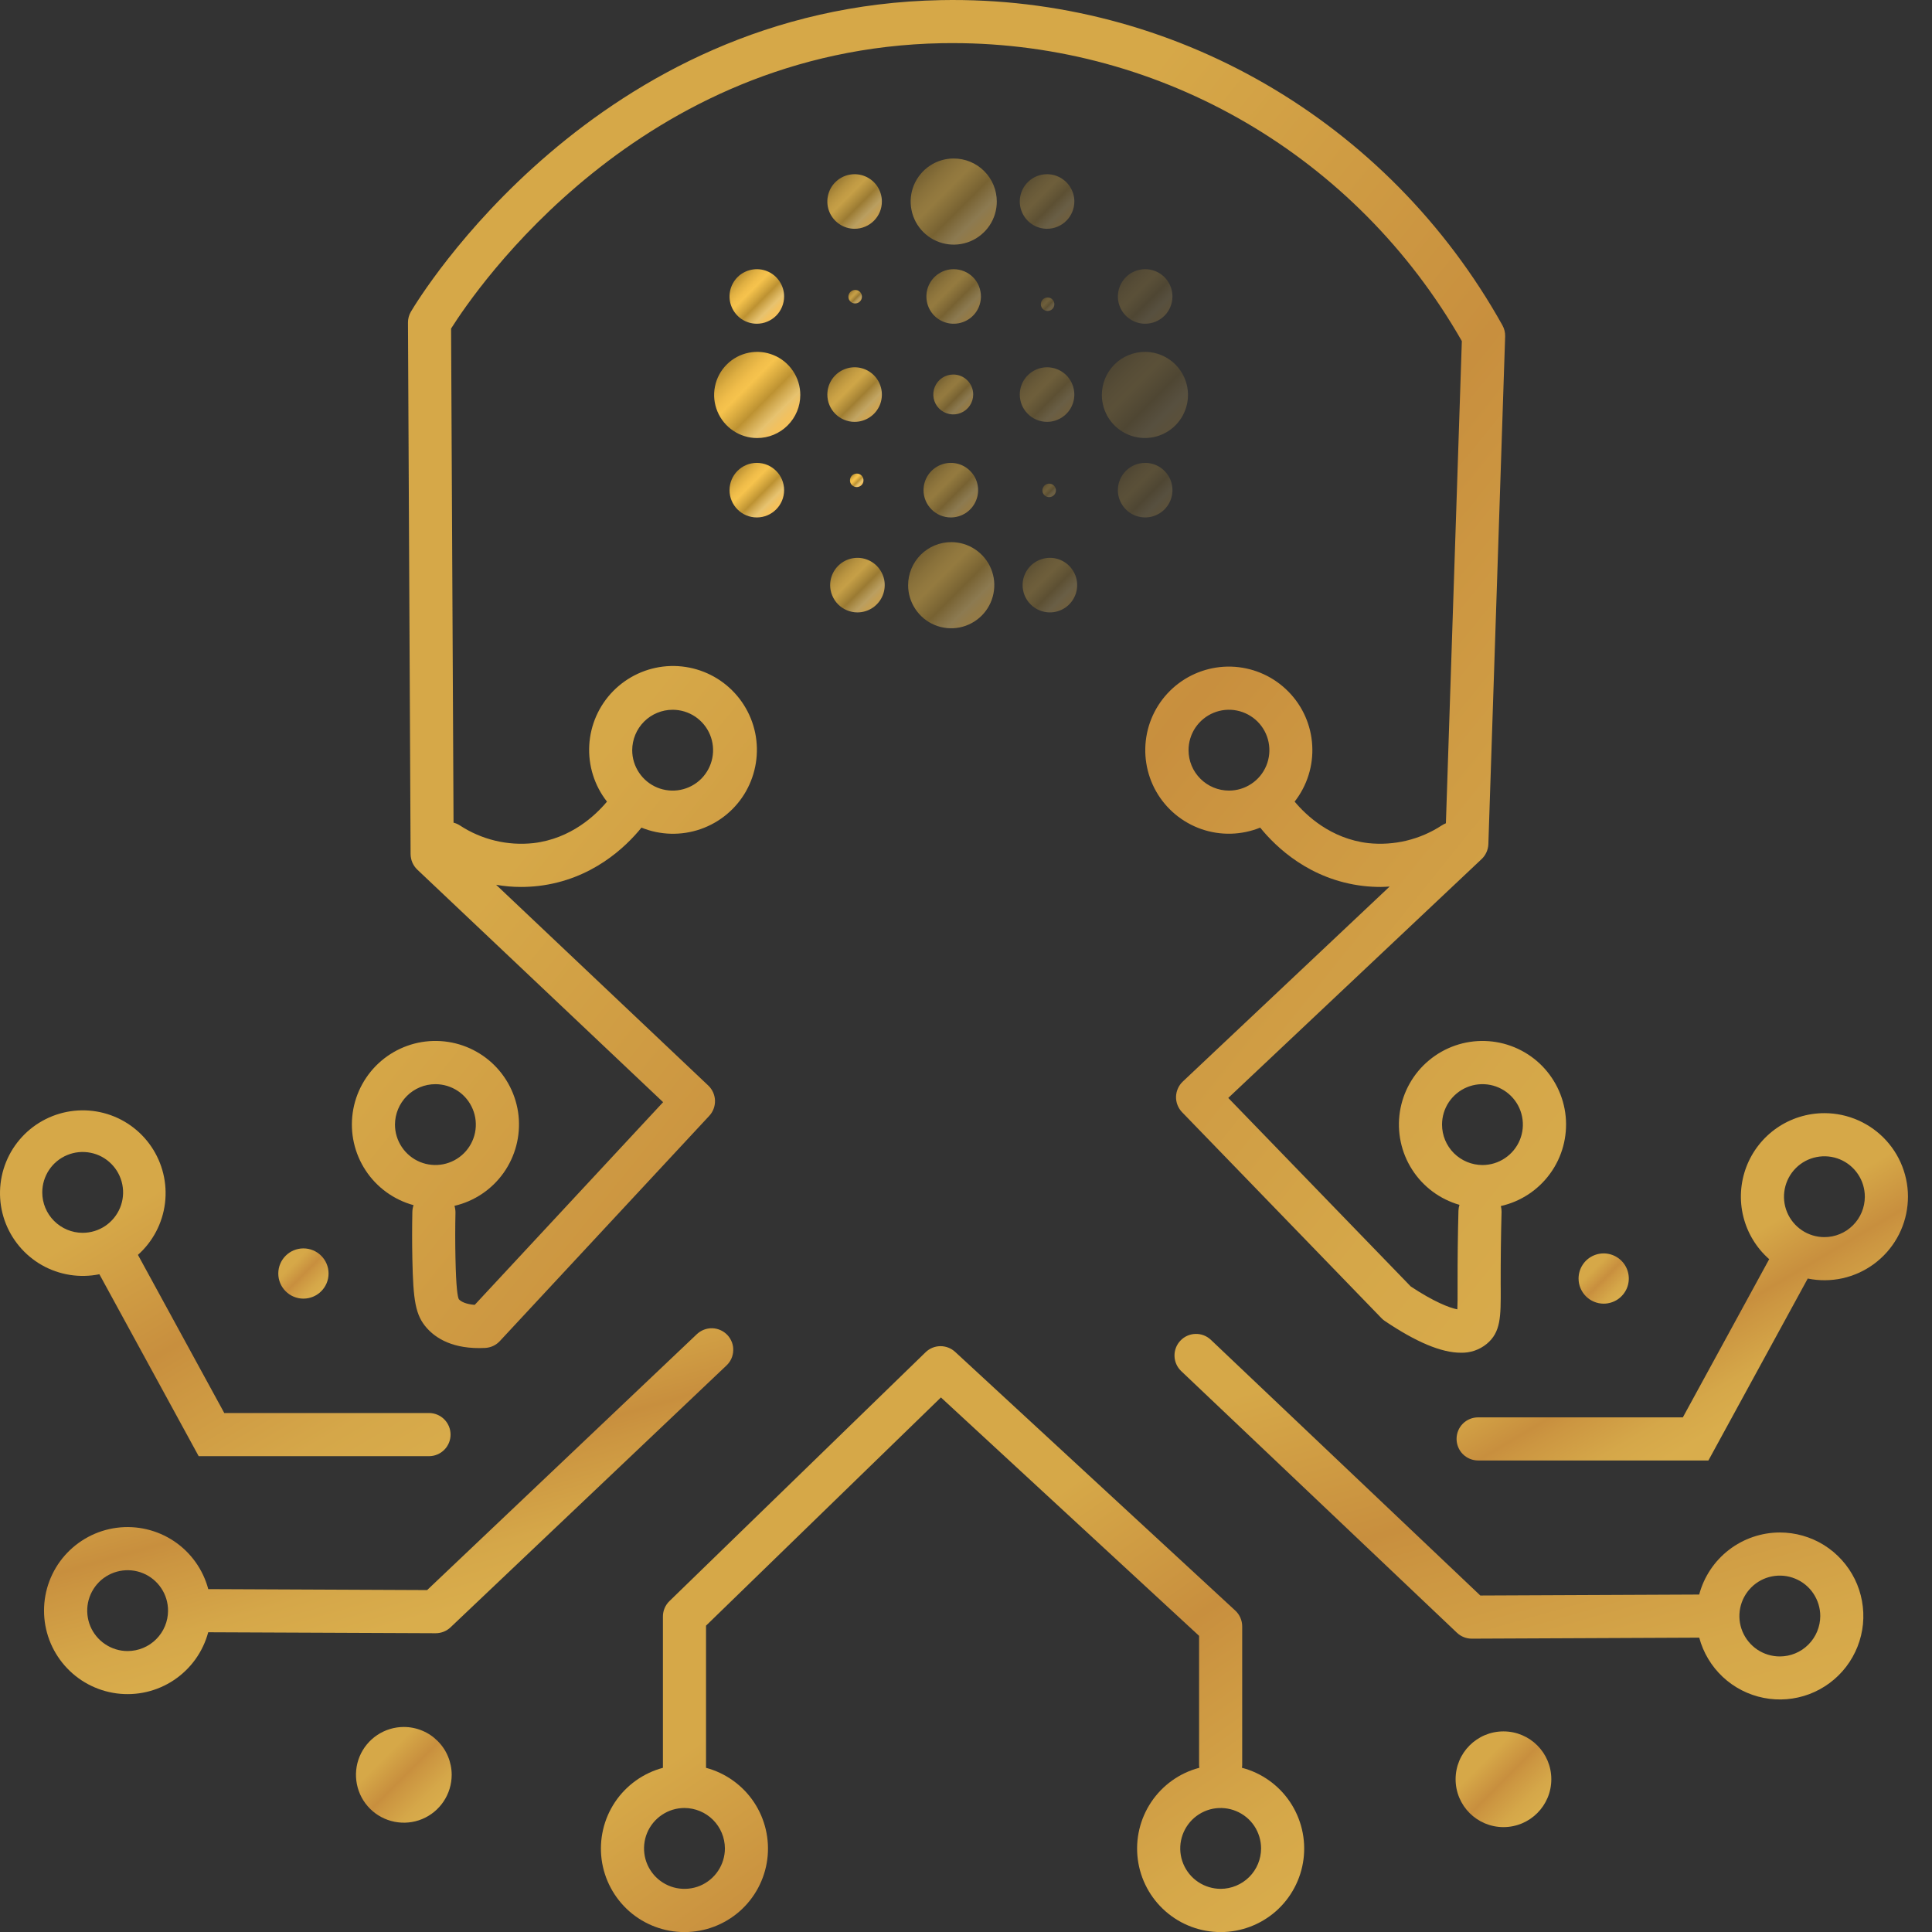 <svg width="48" height="48" viewBox="0 0 48 48" fill="none" xmlns="http://www.w3.org/2000/svg">
<rect x="0" y="0" width="48" height="48" fill="#333333" stroke="none"/>
<path d="M19.883 9.813C19.883 9.601 19.82 9.394 19.702 9.218C19.585 9.042 19.418 8.905 19.222 8.824C19.026 8.743 18.811 8.721 18.604 8.763C18.396 8.804 18.205 8.906 18.056 9.056C17.906 9.205 17.804 9.396 17.763 9.604C17.721 9.811 17.743 10.026 17.824 10.222C17.905 10.417 18.042 10.585 18.218 10.702C18.394 10.82 18.601 10.883 18.812 10.883C19.096 10.883 19.368 10.77 19.569 10.569C19.77 10.368 19.883 10.096 19.883 9.813Z" fill="url(#paint0_linear_1330_27995)"/>
<path opacity="0.5" d="M23.695 3.938C23.484 3.937 23.277 4 23.101 4.118C22.925 4.235 22.788 4.403 22.706 4.598C22.625 4.794 22.604 5.009 22.646 5.216C22.687 5.424 22.789 5.615 22.938 5.764C23.088 5.914 23.279 6.016 23.486 6.057C23.694 6.099 23.909 6.077 24.105 5.996C24.3 5.915 24.467 5.778 24.585 5.602C24.703 5.426 24.765 5.219 24.765 5.008C24.765 4.724 24.653 4.452 24.452 4.251C24.251 4.05 23.979 3.938 23.695 3.938Z" fill="url(#paint1_linear_1330_27995)"/>
<path d="M18.803 12.856C19.177 12.856 19.481 12.552 19.481 12.178C19.481 11.803 19.177 11.5 18.803 11.5C18.428 11.5 18.125 11.803 18.125 12.178C18.125 12.552 18.428 12.856 18.803 12.856Z" fill="url(#paint2_linear_1330_27995)"/>
<path d="M19.481 7.365C19.481 7.231 19.441 7.1 19.366 6.989C19.292 6.877 19.186 6.79 19.062 6.739C18.938 6.688 18.802 6.674 18.671 6.701C18.539 6.727 18.418 6.791 18.323 6.886C18.229 6.981 18.164 7.102 18.138 7.233C18.112 7.364 18.125 7.501 18.177 7.625C18.228 7.748 18.315 7.854 18.426 7.929C18.538 8.003 18.669 8.043 18.803 8.043C18.892 8.043 18.98 8.026 19.062 7.991C19.144 7.957 19.219 7.908 19.282 7.845C19.345 7.782 19.395 7.707 19.429 7.625C19.463 7.542 19.481 7.454 19.481 7.365Z" fill="url(#paint3_linear_1330_27995)"/>
<path opacity="0.75" d="M21.91 5.006C21.91 4.872 21.87 4.741 21.796 4.629C21.721 4.518 21.616 4.431 21.492 4.38C21.368 4.328 21.232 4.315 21.1 4.341C20.969 4.367 20.848 4.432 20.753 4.527C20.658 4.621 20.594 4.742 20.568 4.874C20.542 5.005 20.555 5.141 20.606 5.265C20.658 5.389 20.744 5.495 20.856 5.569C20.967 5.644 21.098 5.684 21.233 5.684C21.322 5.684 21.41 5.666 21.492 5.632C21.574 5.598 21.649 5.548 21.712 5.485C21.775 5.422 21.825 5.347 21.859 5.265C21.893 5.183 21.91 5.095 21.91 5.006Z" fill="url(#paint4_linear_1330_27995)"/>
<path opacity="0.3" d="M26.692 5.006C26.692 4.872 26.652 4.741 26.577 4.629C26.503 4.518 26.397 4.431 26.273 4.38C26.149 4.328 26.013 4.315 25.881 4.341C25.75 4.367 25.629 4.432 25.534 4.527C25.44 4.621 25.375 4.742 25.349 4.874C25.323 5.005 25.336 5.141 25.388 5.265C25.439 5.389 25.526 5.495 25.637 5.569C25.749 5.644 25.88 5.684 26.014 5.684C26.103 5.684 26.191 5.666 26.273 5.632C26.355 5.598 26.43 5.548 26.493 5.485C26.556 5.422 26.606 5.347 26.64 5.265C26.674 5.183 26.692 5.095 26.692 5.006Z" fill="url(#paint5_linear_1330_27995)"/>
<path opacity="0.8" d="M21.232 10.481C21.366 10.481 21.497 10.441 21.609 10.366C21.721 10.292 21.807 10.186 21.859 10.062C21.91 9.938 21.923 9.802 21.897 9.671C21.871 9.539 21.806 9.418 21.712 9.324C21.617 9.229 21.496 9.164 21.365 9.138C21.233 9.112 21.097 9.125 20.973 9.177C20.849 9.228 20.743 9.315 20.669 9.426C20.594 9.538 20.555 9.669 20.555 9.803C20.555 9.983 20.626 10.155 20.753 10.282C20.88 10.409 21.053 10.481 21.232 10.481Z" fill="url(#paint6_linear_1330_27995)"/>
<path opacity="0.5" d="M23.694 6.688C23.559 6.687 23.428 6.727 23.317 6.802C23.205 6.876 23.119 6.982 23.067 7.106C23.016 7.23 23.003 7.366 23.029 7.497C23.055 7.629 23.119 7.75 23.214 7.845C23.309 7.939 23.43 8.004 23.561 8.03C23.693 8.056 23.829 8.043 23.953 7.991C24.077 7.94 24.183 7.853 24.257 7.742C24.331 7.63 24.371 7.499 24.371 7.365C24.371 7.186 24.3 7.013 24.173 6.886C24.046 6.759 23.873 6.688 23.694 6.688Z" fill="url(#paint7_linear_1330_27995)"/>
<path opacity="0.5" d="M23.683 9.305C23.585 9.305 23.489 9.334 23.408 9.388C23.326 9.443 23.263 9.52 23.225 9.611C23.188 9.701 23.178 9.801 23.197 9.897C23.216 9.993 23.263 10.082 23.333 10.151C23.402 10.22 23.49 10.267 23.586 10.286C23.683 10.306 23.782 10.296 23.873 10.258C23.963 10.221 24.041 10.157 24.095 10.076C24.15 9.994 24.179 9.898 24.179 9.8C24.179 9.669 24.126 9.543 24.034 9.45C23.941 9.357 23.815 9.305 23.683 9.305Z" fill="url(#paint8_linear_1330_27995)"/>
<path opacity="0.75" d="M21.082 7.337C21.075 7.369 21.078 7.403 21.09 7.434C21.103 7.465 21.124 7.491 21.151 7.51C21.179 7.529 21.211 7.539 21.244 7.539C21.278 7.539 21.31 7.53 21.338 7.512C21.366 7.493 21.388 7.467 21.401 7.437C21.414 7.406 21.417 7.372 21.411 7.34C21.405 7.307 21.389 7.277 21.366 7.253C21.343 7.23 21.313 7.213 21.28 7.207C21.259 7.202 21.236 7.202 21.215 7.206C21.193 7.21 21.172 7.218 21.154 7.231C21.136 7.243 21.12 7.258 21.107 7.277C21.095 7.295 21.086 7.315 21.082 7.337Z" fill="url(#paint9_linear_1330_27995)"/>
<path opacity="0.3" d="M25.863 7.524C25.856 7.557 25.859 7.591 25.872 7.621C25.884 7.652 25.905 7.679 25.933 7.697C25.96 7.716 25.992 7.726 26.026 7.726C26.059 7.727 26.091 7.717 26.119 7.699C26.147 7.681 26.169 7.655 26.182 7.624C26.195 7.594 26.198 7.56 26.192 7.527C26.186 7.495 26.17 7.465 26.147 7.441C26.124 7.417 26.094 7.401 26.062 7.394C26.018 7.385 25.973 7.394 25.935 7.418C25.898 7.442 25.872 7.481 25.863 7.524Z" fill="url(#paint10_linear_1330_27995)"/>
<path opacity="0.5" d="M22.562 14.539C22.562 14.751 22.625 14.957 22.743 15.133C22.86 15.309 23.027 15.447 23.223 15.528C23.419 15.609 23.634 15.63 23.841 15.589C24.049 15.547 24.24 15.445 24.389 15.296C24.539 15.146 24.641 14.955 24.682 14.748C24.724 14.54 24.703 14.325 24.622 14.129C24.541 13.934 24.403 13.767 24.227 13.649C24.051 13.531 23.844 13.469 23.633 13.469C23.349 13.469 23.077 13.582 22.876 13.782C22.675 13.983 22.562 14.255 22.562 14.539Z" fill="url(#paint11_linear_1330_27995)"/>
<path opacity="0.3" d="M26.084 15.215C26.218 15.215 26.349 15.175 26.461 15.101C26.572 15.026 26.659 14.92 26.71 14.797C26.762 14.673 26.775 14.537 26.749 14.405C26.723 14.274 26.658 14.153 26.563 14.058C26.469 13.963 26.348 13.899 26.216 13.872C26.085 13.846 25.949 13.86 25.825 13.911C25.701 13.962 25.595 14.049 25.52 14.161C25.446 14.272 25.406 14.403 25.406 14.537C25.406 14.717 25.478 14.889 25.605 15.016C25.732 15.143 25.904 15.215 26.084 15.215Z" fill="url(#paint12_linear_1330_27995)"/>
<path opacity="0.75" d="M21.303 15.215C21.437 15.215 21.568 15.175 21.679 15.101C21.791 15.026 21.878 14.92 21.929 14.796C21.98 14.673 21.994 14.536 21.968 14.405C21.941 14.274 21.877 14.153 21.782 14.058C21.687 13.963 21.567 13.899 21.435 13.872C21.304 13.846 21.167 13.86 21.043 13.911C20.92 13.962 20.814 14.049 20.739 14.161C20.665 14.272 20.625 14.403 20.625 14.537C20.625 14.626 20.642 14.714 20.677 14.796C20.711 14.879 20.761 14.954 20.823 15.016C20.886 15.079 20.961 15.129 21.043 15.163C21.126 15.197 21.214 15.215 21.303 15.215Z" fill="url(#paint13_linear_1330_27995)"/>
<path opacity="0.5" d="M23.623 12.856C23.757 12.856 23.888 12.816 24 12.742C24.111 12.667 24.198 12.561 24.249 12.437C24.301 12.313 24.314 12.177 24.288 12.046C24.262 11.914 24.197 11.793 24.102 11.699C24.008 11.604 23.887 11.539 23.755 11.513C23.624 11.487 23.488 11.5 23.364 11.552C23.24 11.603 23.134 11.69 23.059 11.801C22.985 11.913 22.945 12.044 22.945 12.178C22.945 12.358 23.017 12.53 23.144 12.657C23.271 12.784 23.443 12.856 23.623 12.856Z" fill="url(#paint14_linear_1330_27995)"/>
<path opacity="0.3" d="M25.902 12.149C25.895 12.181 25.898 12.215 25.91 12.246C25.923 12.277 25.944 12.303 25.972 12.322C25.999 12.341 26.031 12.351 26.065 12.351C26.098 12.352 26.13 12.342 26.158 12.324C26.186 12.306 26.208 12.28 26.221 12.249C26.234 12.219 26.238 12.185 26.231 12.152C26.225 12.12 26.209 12.09 26.186 12.066C26.163 12.042 26.133 12.026 26.101 12.019C26.057 12.01 26.012 12.019 25.974 12.043C25.937 12.067 25.911 12.105 25.902 12.149Z" fill="url(#paint15_linear_1330_27995)"/>
<path d="M21.121 11.899C21.114 11.932 21.117 11.966 21.129 11.996C21.142 12.027 21.163 12.054 21.191 12.072C21.218 12.091 21.25 12.101 21.284 12.101C21.317 12.102 21.349 12.092 21.377 12.074C21.405 12.056 21.427 12.03 21.44 11.999C21.453 11.969 21.456 11.935 21.45 11.902C21.444 11.87 21.428 11.839 21.405 11.816C21.382 11.792 21.352 11.776 21.319 11.769C21.298 11.765 21.276 11.764 21.254 11.769C21.232 11.773 21.212 11.781 21.193 11.793C21.175 11.805 21.159 11.821 21.146 11.839C21.134 11.857 21.125 11.878 21.121 11.899Z" fill="url(#paint16_linear_1330_27995)"/>
<path opacity="0.2" d="M27.375 9.812C27.375 10.024 27.438 10.231 27.555 10.407C27.673 10.583 27.84 10.72 28.036 10.801C28.231 10.882 28.446 10.903 28.654 10.862C28.861 10.821 29.052 10.719 29.202 10.569C29.352 10.419 29.453 10.229 29.495 10.021C29.536 9.814 29.515 9.598 29.434 9.403C29.353 9.207 29.216 9.04 29.04 8.923C28.864 8.805 28.657 8.742 28.445 8.742C28.305 8.742 28.166 8.77 28.036 8.824C27.906 8.877 27.788 8.956 27.688 9.056C27.589 9.155 27.51 9.273 27.456 9.403C27.403 9.533 27.375 9.672 27.375 9.812Z" fill="url(#paint17_linear_1330_27995)"/>
<path opacity="0.2" d="M27.773 12.178C27.773 12.312 27.813 12.443 27.888 12.554C27.962 12.666 28.068 12.753 28.192 12.804C28.316 12.855 28.452 12.869 28.584 12.843C28.715 12.816 28.836 12.752 28.931 12.657C29.025 12.562 29.09 12.442 29.116 12.31C29.142 12.179 29.129 12.042 29.078 11.918C29.026 11.795 28.939 11.689 28.828 11.614C28.716 11.54 28.585 11.5 28.451 11.5C28.271 11.5 28.099 11.571 27.972 11.698C27.845 11.826 27.773 11.998 27.773 12.178Z" fill="url(#paint18_linear_1330_27995)"/>
<path opacity="0.2" d="M29.129 7.365C29.129 7.231 29.089 7.1 29.015 6.989C28.94 6.877 28.835 6.79 28.711 6.739C28.587 6.688 28.451 6.674 28.319 6.701C28.188 6.727 28.067 6.791 27.972 6.886C27.877 6.981 27.813 7.102 27.787 7.233C27.76 7.365 27.774 7.501 27.825 7.625C27.876 7.749 27.963 7.854 28.075 7.929C28.186 8.003 28.317 8.043 28.451 8.043C28.631 8.043 28.803 7.972 28.931 7.845C29.058 7.718 29.129 7.545 29.129 7.365Z" fill="url(#paint19_linear_1330_27995)"/>
<path opacity="0.3" d="M26.014 10.481C26.148 10.481 26.279 10.441 26.39 10.366C26.502 10.292 26.589 10.186 26.64 10.062C26.691 9.938 26.705 9.802 26.678 9.671C26.652 9.539 26.588 9.418 26.493 9.323C26.398 9.229 26.277 9.164 26.146 9.138C26.015 9.112 25.878 9.125 25.754 9.177C25.631 9.228 25.525 9.315 25.45 9.426C25.376 9.538 25.336 9.669 25.336 9.803C25.336 9.892 25.354 9.98 25.387 10.062C25.422 10.144 25.471 10.219 25.535 10.282C25.597 10.345 25.672 10.395 25.754 10.429C25.837 10.463 25.925 10.481 26.014 10.481Z" fill="url(#paint20_linear_1330_27995)"/>
<path d="M10.275 29.941C10.257 29.993 10.247 30.047 10.245 30.101C10.237 30.486 10.237 30.883 10.245 31.282C10.266 32.304 10.318 32.674 10.605 32.996C10.826 33.244 11.253 33.53 12.054 33.489C12.193 33.482 12.324 33.421 12.418 33.319L17.621 27.723C17.717 27.62 17.768 27.483 17.764 27.341C17.759 27.2 17.699 27.067 17.597 26.97L12.326 21.982C12.529 22.018 12.735 22.036 12.942 22.036C13.088 22.036 13.234 22.028 13.379 22.011C14.703 21.855 15.543 21.049 15.937 20.562C16.406 20.752 16.928 20.765 17.406 20.599C17.883 20.433 18.285 20.099 18.534 19.659C18.783 19.218 18.864 18.703 18.762 18.207C18.659 17.712 18.379 17.271 17.975 16.966C17.571 16.662 17.07 16.515 16.566 16.552C16.061 16.59 15.588 16.81 15.233 17.171C14.879 17.532 14.668 18.01 14.64 18.515C14.612 19.02 14.768 19.518 15.08 19.916C14.796 20.257 14.185 20.837 13.254 20.947C12.611 21.017 11.963 20.861 11.423 20.506C11.375 20.475 11.323 20.453 11.268 20.439L11.207 8.163C11.818 7.194 15.886 1.212 23.403 1.073C23.492 1.072 23.581 1.071 23.669 1.071C28.882 1.071 33.698 3.886 36.319 8.474L35.923 20.454C35.888 20.468 35.854 20.485 35.822 20.506C35.282 20.86 34.635 21.016 33.992 20.947C33.06 20.837 32.45 20.257 32.165 19.916C32.475 19.519 32.631 19.023 32.602 18.52C32.574 18.017 32.364 17.542 32.01 17.183C31.657 16.823 31.186 16.605 30.683 16.567C30.181 16.53 29.682 16.677 29.28 16.98C28.878 17.283 28.599 17.722 28.497 18.215C28.395 18.709 28.475 19.222 28.723 19.661C28.971 20.099 29.371 20.432 29.846 20.598C30.322 20.764 30.842 20.751 31.309 20.562C31.703 21.049 32.543 21.855 33.867 22.011C34.012 22.028 34.158 22.036 34.304 22.036C34.38 22.036 34.452 22.03 34.525 22.026L29.387 26.87C29.335 26.919 29.294 26.977 29.265 27.042C29.236 27.107 29.22 27.177 29.218 27.248C29.217 27.319 29.229 27.389 29.255 27.455C29.281 27.521 29.32 27.582 29.369 27.633L34.32 32.747C34.346 32.774 34.374 32.798 34.405 32.819C35.187 33.346 35.812 33.608 36.293 33.608C36.528 33.615 36.757 33.537 36.939 33.387C37.288 33.096 37.287 32.713 37.285 32.019L37.284 31.904C37.283 31.298 37.29 30.692 37.306 30.105C37.306 30.058 37.3 30.01 37.288 29.964C37.782 29.852 38.218 29.565 38.514 29.155C38.811 28.746 38.947 28.242 38.899 27.738C38.85 27.235 38.619 26.767 38.25 26.421C37.88 26.076 37.397 25.877 36.892 25.863C36.386 25.848 35.893 26.019 35.504 26.343C35.115 26.666 34.858 27.12 34.78 27.62C34.703 28.12 34.81 28.631 35.083 29.057C35.355 29.483 35.774 29.795 36.26 29.934C36.246 29.98 36.237 30.028 36.235 30.077C36.219 30.674 36.212 31.29 36.213 31.907V32.022C36.214 32.212 36.214 32.405 36.207 32.53C36.012 32.495 35.611 32.335 35.05 31.962L30.516 27.278L36.81 21.344C36.913 21.247 36.973 21.113 36.978 20.972L37.395 8.359C37.398 8.262 37.375 8.166 37.327 8.081C34.486 2.992 29.136 -0.108 23.383 0.003C14.785 0.161 10.393 7.432 10.21 7.742C10.161 7.825 10.135 7.92 10.136 8.017L10.201 21.219C10.202 21.292 10.217 21.363 10.245 21.43C10.274 21.496 10.316 21.556 10.368 21.606L16.475 27.383L11.794 32.419C11.584 32.403 11.456 32.343 11.4 32.279C11.37 32.224 11.331 32.003 11.316 31.261C11.308 30.877 11.308 30.494 11.316 30.125C11.316 30.069 11.308 30.013 11.291 29.959C11.784 29.844 12.218 29.553 12.511 29.14C12.804 28.727 12.936 28.221 12.883 27.718C12.829 27.215 12.593 26.748 12.22 26.406C11.846 26.064 11.361 25.871 10.854 25.862C10.348 25.853 9.856 26.03 9.471 26.358C9.086 26.687 8.834 27.145 8.763 27.646C8.692 28.147 8.806 28.657 9.085 29.08C9.363 29.503 9.787 29.809 10.275 29.942V29.941ZM16.712 17.634C16.911 17.634 17.105 17.693 17.27 17.803C17.435 17.914 17.564 18.07 17.64 18.254C17.716 18.438 17.736 18.64 17.697 18.834C17.658 19.029 17.562 19.208 17.422 19.349C17.281 19.489 17.102 19.585 16.908 19.623C16.713 19.662 16.511 19.642 16.327 19.566C16.144 19.49 15.987 19.361 15.877 19.196C15.766 19.031 15.707 18.837 15.707 18.638C15.708 18.372 15.814 18.116 16.002 17.928C16.19 17.74 16.446 17.634 16.712 17.634ZM29.529 18.638C29.529 18.439 29.588 18.245 29.698 18.08C29.809 17.915 29.966 17.786 30.149 17.71C30.333 17.634 30.535 17.614 30.729 17.653C30.924 17.692 31.103 17.788 31.244 17.928C31.384 18.069 31.48 18.247 31.518 18.442C31.557 18.637 31.537 18.839 31.461 19.023C31.385 19.206 31.257 19.363 31.091 19.473C30.926 19.584 30.732 19.642 30.534 19.642C30.267 19.642 30.012 19.536 29.824 19.348C29.635 19.16 29.529 18.904 29.529 18.638ZM35.827 27.94C35.827 27.741 35.886 27.547 35.996 27.382C36.107 27.217 36.264 27.088 36.447 27.012C36.631 26.936 36.833 26.917 37.027 26.955C37.222 26.994 37.401 27.09 37.541 27.23C37.682 27.371 37.778 27.549 37.816 27.744C37.855 27.939 37.835 28.141 37.759 28.325C37.683 28.508 37.554 28.665 37.389 28.775C37.224 28.886 37.03 28.945 36.831 28.945C36.565 28.944 36.31 28.838 36.121 28.65C35.933 28.462 35.827 28.206 35.827 27.94H35.827ZM10.818 26.936C11.016 26.936 11.21 26.995 11.376 27.105C11.541 27.215 11.669 27.372 11.745 27.556C11.822 27.739 11.841 27.941 11.803 28.136C11.764 28.331 11.668 28.51 11.528 28.65C11.387 28.791 11.208 28.886 11.014 28.925C10.819 28.964 10.617 28.944 10.433 28.868C10.25 28.792 10.093 28.663 9.983 28.498C9.872 28.333 9.813 28.139 9.813 27.94C9.814 27.674 9.92 27.419 10.108 27.23C10.296 27.042 10.551 26.936 10.817 26.936H10.818Z" fill="url(#paint21_linear_1330_27995)"/>
<path d="M2.469 31.658L4.936 36.178H10.659C10.801 36.178 10.937 36.121 11.037 36.021C11.138 35.92 11.194 35.784 11.194 35.642C11.194 35.5 11.138 35.364 11.037 35.263C10.937 35.163 10.801 35.106 10.659 35.106H5.572L3.427 31.177C3.799 30.845 4.038 30.389 4.099 29.894C4.16 29.399 4.039 28.899 3.758 28.486C3.478 28.074 3.057 27.777 2.574 27.652C2.091 27.527 1.58 27.581 1.134 27.805C0.688 28.029 0.339 28.407 0.151 28.869C-0.036 29.331 -0.05 29.846 0.113 30.317C0.277 30.788 0.606 31.184 1.039 31.431C1.473 31.677 1.981 31.758 2.47 31.658H2.469ZM1.05 29.625C1.05 29.426 1.109 29.232 1.219 29.067C1.329 28.901 1.486 28.773 1.67 28.697C1.853 28.621 2.055 28.601 2.25 28.64C2.445 28.678 2.624 28.774 2.764 28.915C2.905 29.055 3 29.234 3.039 29.429C3.078 29.624 3.058 29.826 2.982 30.009C2.906 30.192 2.777 30.349 2.612 30.46C2.447 30.57 2.253 30.629 2.054 30.629C1.788 30.629 1.533 30.523 1.344 30.334C1.156 30.146 1.05 29.891 1.05 29.625H1.05Z" fill="url(#paint22_linear_1330_27995)"/>
<path d="M30.856 43.919C30.859 43.9 30.861 43.881 30.862 43.861V40.407C30.862 40.334 30.847 40.261 30.817 40.193C30.788 40.125 30.744 40.064 30.69 40.014L23.731 33.588C23.631 33.495 23.498 33.444 23.361 33.445C23.224 33.447 23.093 33.501 22.995 33.597L16.632 39.779C16.581 39.828 16.54 39.888 16.512 39.954C16.484 40.02 16.47 40.091 16.47 40.163V43.921C15.983 44.051 15.56 44.354 15.28 44.772C15 45.191 14.882 45.697 14.947 46.197C15.013 46.696 15.258 47.154 15.636 47.487C16.015 47.819 16.502 48.002 17.005 48.002C17.509 48.002 17.995 47.819 18.374 47.487C18.753 47.154 18.997 46.696 19.063 46.197C19.128 45.697 19.01 45.191 18.73 44.772C18.45 44.354 18.027 44.051 17.541 43.921V40.389L23.377 34.719L29.791 40.642V43.861C29.792 43.881 29.794 43.9 29.797 43.92C29.309 44.048 28.885 44.35 28.604 44.768C28.323 45.187 28.203 45.693 28.268 46.193C28.333 46.694 28.578 47.153 28.957 47.486C29.335 47.818 29.822 48.002 30.327 48.002C30.831 48.002 31.318 47.818 31.697 47.486C32.075 47.153 32.32 46.694 32.385 46.193C32.45 45.693 32.33 45.187 32.049 44.768C31.768 44.35 31.344 44.048 30.856 43.92L30.856 43.919ZM18.01 45.924C18.01 46.122 17.951 46.316 17.84 46.482C17.73 46.647 17.573 46.776 17.39 46.852C17.206 46.928 17.004 46.947 16.809 46.909C16.615 46.87 16.436 46.775 16.295 46.634C16.155 46.494 16.059 46.315 16.02 46.12C15.982 45.925 16.001 45.723 16.077 45.539C16.153 45.356 16.282 45.199 16.447 45.089C16.612 44.978 16.806 44.919 17.005 44.919C17.271 44.92 17.527 45.026 17.715 45.214C17.903 45.402 18.009 45.657 18.01 45.924ZM30.327 46.928C30.128 46.927 29.934 46.868 29.769 46.758C29.604 46.648 29.475 46.491 29.399 46.307C29.323 46.124 29.303 45.922 29.342 45.727C29.381 45.532 29.477 45.354 29.617 45.213C29.758 45.073 29.936 44.977 30.131 44.938C30.326 44.9 30.528 44.92 30.711 44.996C30.895 45.072 31.052 45.2 31.162 45.365C31.272 45.531 31.331 45.725 31.331 45.923C31.331 46.19 31.225 46.445 31.037 46.633C30.848 46.821 30.593 46.927 30.327 46.928Z" fill="url(#paint23_linear_1330_27995)"/>
<path d="M10.823 40.577H10.825C10.962 40.577 11.094 40.525 11.194 40.43L18.047 33.927C18.099 33.879 18.141 33.821 18.17 33.757C18.199 33.692 18.215 33.623 18.217 33.552C18.22 33.481 18.208 33.411 18.183 33.345C18.157 33.279 18.119 33.218 18.071 33.167C18.022 33.116 17.964 33.075 17.899 33.046C17.834 33.017 17.765 33.002 17.694 33C17.623 32.999 17.553 33.011 17.487 33.037C17.421 33.063 17.361 33.101 17.31 33.15L10.612 39.505L5.174 39.481C5.045 38.995 4.743 38.572 4.325 38.291C3.906 38.011 3.4 37.892 2.901 37.957C2.402 38.022 1.943 38.267 1.61 38.645C1.278 39.023 1.094 39.509 1.094 40.013C1.093 40.517 1.276 41.003 1.608 41.382C1.939 41.761 2.398 42.006 2.897 42.072C3.396 42.138 3.902 42.021 4.321 41.741C4.74 41.461 5.043 41.039 5.173 40.553L10.823 40.577ZM3.171 41.02C2.972 41.02 2.778 40.961 2.613 40.85C2.448 40.74 2.319 40.583 2.243 40.4C2.167 40.216 2.148 40.014 2.186 39.819C2.225 39.625 2.321 39.446 2.461 39.305C2.602 39.165 2.781 39.069 2.975 39.031C3.17 38.992 3.372 39.012 3.556 39.088C3.739 39.164 3.896 39.293 4.006 39.458C4.117 39.623 4.175 39.817 4.175 40.016C4.175 40.282 4.069 40.537 3.881 40.725C3.693 40.914 3.437 41.019 3.171 41.02V41.02Z" fill="url(#paint24_linear_1330_27995)"/>
<path d="M10.033 42.906C9.798 42.906 9.568 42.976 9.372 43.107C9.177 43.237 9.024 43.423 8.934 43.64C8.844 43.858 8.821 44.096 8.867 44.327C8.912 44.558 9.026 44.77 9.192 44.936C9.358 45.102 9.57 45.215 9.801 45.261C10.031 45.307 10.271 45.284 10.488 45.194C10.705 45.104 10.891 44.951 11.021 44.756C11.152 44.56 11.222 44.33 11.222 44.095C11.222 43.939 11.191 43.784 11.131 43.64C11.072 43.496 10.984 43.365 10.873 43.255C10.763 43.144 10.632 43.056 10.488 42.997C10.344 42.937 10.189 42.906 10.033 42.906Z" fill="url(#paint25_linear_1330_27995)"/>
<path d="M7.538 32.264C7.883 32.264 8.163 31.985 8.163 31.64C8.163 31.295 7.883 31.016 7.538 31.016C7.194 31.016 6.914 31.295 6.914 31.64C6.914 31.985 7.194 32.264 7.538 32.264Z" fill="url(#paint26_linear_1330_27995)"/>
<path d="M45.327 27.656C44.906 27.656 44.494 27.784 44.147 28.023C43.801 28.262 43.535 28.601 43.386 28.995C43.237 29.39 43.211 29.82 43.313 30.229C43.415 30.638 43.639 31.006 43.955 31.284L41.81 35.214H36.723C36.581 35.214 36.445 35.27 36.344 35.37C36.244 35.471 36.188 35.607 36.188 35.749C36.188 35.891 36.244 36.027 36.344 36.128C36.445 36.228 36.581 36.285 36.723 36.285H42.445L44.913 31.765C45.197 31.823 45.49 31.821 45.774 31.759C46.057 31.696 46.324 31.575 46.558 31.403C46.791 31.231 46.986 31.012 47.13 30.76C47.274 30.508 47.363 30.229 47.392 29.94C47.422 29.651 47.39 29.36 47.299 29.084C47.209 28.808 47.061 28.555 46.867 28.34C46.672 28.125 46.435 27.953 46.169 27.835C45.904 27.717 45.617 27.656 45.327 27.656ZM45.327 30.736C45.129 30.736 44.934 30.677 44.769 30.567C44.604 30.456 44.475 30.3 44.399 30.116C44.323 29.933 44.303 29.731 44.342 29.536C44.381 29.341 44.476 29.162 44.617 29.021C44.757 28.881 44.936 28.785 45.131 28.747C45.326 28.708 45.528 28.728 45.712 28.804C45.895 28.88 46.052 29.009 46.162 29.174C46.273 29.339 46.331 29.533 46.331 29.732C46.331 29.998 46.225 30.253 46.037 30.441C45.849 30.63 45.593 30.736 45.327 30.736Z" fill="url(#paint27_linear_1330_27995)"/>
<path d="M44.219 38.074C43.762 38.075 43.318 38.227 42.956 38.505C42.594 38.784 42.334 39.174 42.216 39.616L36.778 39.64L30.08 33.284C29.977 33.188 29.84 33.136 29.699 33.141C29.558 33.145 29.424 33.205 29.327 33.308C29.23 33.41 29.177 33.547 29.18 33.688C29.183 33.829 29.242 33.963 29.343 34.061L36.197 40.565C36.296 40.659 36.428 40.712 36.565 40.712H36.568L42.217 40.687C42.317 41.061 42.52 41.399 42.803 41.664C43.086 41.928 43.437 42.108 43.817 42.183C44.197 42.259 44.59 42.226 44.952 42.09C45.314 41.953 45.631 41.718 45.867 41.41C46.102 41.103 46.247 40.736 46.285 40.351C46.322 39.965 46.251 39.577 46.08 39.23C45.908 38.883 45.643 38.591 45.315 38.386C44.986 38.182 44.606 38.074 44.219 38.074H44.219ZM44.219 41.154C44.02 41.154 43.826 41.095 43.661 40.985C43.496 40.874 43.367 40.717 43.291 40.534C43.215 40.35 43.195 40.148 43.234 39.954C43.273 39.759 43.369 39.58 43.509 39.44C43.65 39.299 43.828 39.203 44.023 39.165C44.218 39.126 44.42 39.146 44.603 39.222C44.787 39.298 44.944 39.426 45.054 39.592C45.164 39.757 45.224 39.951 45.224 40.15C45.223 40.416 45.117 40.671 44.929 40.859C44.741 41.048 44.485 41.154 44.219 41.154Z" fill="url(#paint28_linear_1330_27995)"/>
<path d="M37.353 45.394C38.01 45.394 38.542 44.861 38.542 44.205C38.542 43.548 38.01 43.016 37.353 43.016C36.696 43.016 36.164 43.548 36.164 44.205C36.164 44.861 36.696 45.394 37.353 45.394Z" fill="url(#paint29_linear_1330_27995)"/>
<path d="M39.843 32.389C39.966 32.389 40.087 32.352 40.19 32.284C40.292 32.215 40.372 32.118 40.42 32.004C40.467 31.89 40.479 31.764 40.455 31.643C40.431 31.522 40.372 31.411 40.284 31.323C40.197 31.236 40.086 31.177 39.965 31.153C39.844 31.128 39.718 31.141 39.604 31.188C39.49 31.235 39.392 31.315 39.324 31.418C39.255 31.521 39.219 31.641 39.219 31.765C39.219 31.93 39.285 32.089 39.402 32.206C39.519 32.323 39.677 32.389 39.843 32.389Z" fill="url(#paint30_linear_1330_27995)"/>
<path style="mix-blend-mode:screen" opacity="0.74" d="M17.133 46.018C18.143 45.382 18.576 44.253 18.099 43.496C17.622 42.739 16.417 42.641 15.407 43.278C14.397 43.914 13.965 45.043 14.441 45.8C14.918 46.557 16.123 46.655 17.133 46.018Z" fill="url(#paint31_radial_1330_27995)"/>
<path style="mix-blend-mode:color-dodge" opacity="0.74" d="M16.8 45.502C17.427 45.106 17.696 44.405 17.4 43.935C17.104 43.465 16.355 43.405 15.728 43.8C15.101 44.195 14.832 44.896 15.128 45.366C15.424 45.836 16.173 45.897 16.8 45.502Z" fill="url(#paint32_radial_1330_27995)"/>
<path style="mix-blend-mode:color-dodge" opacity="0.74" d="M16.511 45.025C16.791 44.849 16.911 44.535 16.779 44.325C16.647 44.116 16.313 44.088 16.033 44.265C15.752 44.441 15.633 44.755 15.765 44.965C15.897 45.174 16.231 45.202 16.511 45.025Z" fill="url(#paint33_radial_1330_27995)"/>
<path style="mix-blend-mode:screen" opacity="0.74" d="M3.187 30.296C4.167 30.259 4.932 29.436 4.896 28.456C4.859 27.476 4.036 26.711 3.056 26.747C2.076 26.783 1.311 27.607 1.347 28.587C1.383 29.567 2.207 30.332 3.187 30.296Z" fill="url(#paint34_radial_1330_27995)"/>
<path style="mix-blend-mode:color-dodge" opacity="0.74" d="M3.706 29.457C3.89 29.341 4.036 29.173 4.125 28.974C4.214 28.775 4.242 28.554 4.205 28.339C4.168 28.124 4.069 27.924 3.919 27.766C3.769 27.608 3.575 27.497 3.362 27.449C3.15 27.401 2.928 27.417 2.724 27.495C2.52 27.573 2.344 27.709 2.218 27.887C2.092 28.065 2.022 28.277 2.016 28.495C2.01 28.713 2.069 28.928 2.185 29.112C2.341 29.36 2.589 29.535 2.874 29.6C3.159 29.665 3.458 29.613 3.706 29.457Z" fill="url(#paint35_radial_1330_27995)"/>
<path style="mix-blend-mode:color-dodge" opacity="0.74" d="M3.395 28.94C3.478 28.889 3.543 28.813 3.583 28.724C3.622 28.635 3.635 28.537 3.618 28.441C3.602 28.345 3.558 28.256 3.491 28.185C3.424 28.114 3.337 28.065 3.242 28.044C3.147 28.022 3.048 28.029 2.957 28.064C2.866 28.099 2.787 28.16 2.731 28.239C2.675 28.319 2.643 28.413 2.641 28.51C2.638 28.608 2.664 28.704 2.716 28.786C2.786 28.897 2.897 28.975 3.024 29.004C3.151 29.033 3.285 29.01 3.395 28.94Z" fill="url(#paint36_radial_1330_27995)"/>
<path style="mix-blend-mode:screen" opacity="0.74" d="M44.281 30.506C45.261 30.47 46.026 29.646 45.989 28.666C45.953 27.686 45.129 26.922 44.149 26.958C43.169 26.994 42.404 27.818 42.441 28.798C42.477 29.778 43.301 30.543 44.281 30.506Z" fill="url(#paint37_radial_1330_27995)"/>
<path style="mix-blend-mode:color-dodge" opacity="0.74" d="M44.792 29.668C44.976 29.552 45.122 29.384 45.211 29.185C45.3 28.985 45.328 28.765 45.291 28.549C45.254 28.335 45.155 28.135 45.005 27.977C44.855 27.819 44.661 27.709 44.448 27.66C44.236 27.612 44.014 27.628 43.81 27.706C43.606 27.784 43.43 27.92 43.304 28.098C43.178 28.276 43.108 28.488 43.102 28.706C43.096 28.924 43.155 29.139 43.271 29.323C43.427 29.57 43.675 29.746 43.96 29.811C44.245 29.875 44.544 29.824 44.792 29.668Z" fill="url(#paint38_radial_1330_27995)"/>
<path style="mix-blend-mode:color-dodge" opacity="0.74" d="M44.474 29.151C44.556 29.099 44.621 29.024 44.661 28.935C44.701 28.846 44.713 28.748 44.697 28.652C44.68 28.556 44.636 28.467 44.569 28.396C44.502 28.325 44.415 28.276 44.32 28.254C44.225 28.233 44.126 28.24 44.035 28.275C43.944 28.31 43.865 28.371 43.809 28.45C43.753 28.53 43.721 28.624 43.719 28.721C43.716 28.819 43.743 28.915 43.794 28.997C43.829 29.052 43.874 29.099 43.927 29.137C43.98 29.174 44.039 29.201 44.102 29.215C44.165 29.229 44.23 29.231 44.294 29.22C44.358 29.209 44.419 29.186 44.474 29.151Z" fill="url(#paint39_radial_1330_27995)"/>
<path style="mix-blend-mode:screen" opacity="0.74" d="M10.732 21.745C11.396 21.745 11.934 20.686 11.934 19.38C11.934 18.074 11.396 17.016 10.732 17.016C10.069 17.016 9.531 18.074 9.531 19.38C9.531 20.686 10.069 21.745 10.732 21.745Z" fill="url(#paint40_radial_1330_27995)"/>
<path style="mix-blend-mode:color-dodge" opacity="0.74" d="M9.984 19.375C9.984 20.186 10.318 20.843 10.73 20.843C11.142 20.843 11.476 20.186 11.476 19.375C11.476 18.564 11.142 17.906 10.73 17.906C10.318 17.906 9.984 18.564 9.984 19.375Z" fill="url(#paint41_radial_1330_27995)"/>
<path style="mix-blend-mode:color-dodge" opacity="0.74" d="M10.398 19.382C10.398 19.745 10.548 20.038 10.732 20.038C10.916 20.038 11.065 19.745 11.065 19.382C11.065 19.02 10.916 18.727 10.732 18.727C10.548 18.727 10.398 19.02 10.398 19.382Z" fill="url(#paint42_radial_1330_27995)"/>
<g style="mix-blend-mode:screen" opacity="0.74">
<path style="mix-blend-mode:screen" d="M18.927 13.332C19.62 13.306 20.161 12.723 20.136 12.03C20.11 11.336 19.527 10.795 18.834 10.821C18.14 10.846 17.599 11.429 17.625 12.123C17.65 12.816 18.233 13.357 18.927 13.332Z" fill="url(#paint43_radial_1330_27995)"/>
<path style="mix-blend-mode:color-dodge" d="M19.305 12.729C19.436 12.647 19.539 12.528 19.602 12.387C19.665 12.246 19.685 12.09 19.659 11.938C19.633 11.786 19.562 11.645 19.456 11.533C19.35 11.421 19.213 11.343 19.062 11.308C18.912 11.274 18.755 11.286 18.61 11.341C18.466 11.396 18.342 11.492 18.253 11.618C18.164 11.744 18.114 11.894 18.11 12.048C18.105 12.203 18.147 12.354 18.229 12.485C18.284 12.572 18.355 12.647 18.439 12.706C18.522 12.765 18.617 12.807 18.717 12.83C18.817 12.853 18.92 12.856 19.021 12.838C19.122 12.821 19.219 12.784 19.305 12.729Z" fill="url(#paint44_radial_1330_27995)"/>
<path style="mix-blend-mode:color-dodge" d="M19.071 12.38C19.132 12.342 19.18 12.286 19.209 12.221C19.238 12.155 19.247 12.083 19.235 12.012C19.223 11.942 19.19 11.876 19.141 11.824C19.092 11.772 19.028 11.736 18.958 11.72C18.888 11.704 18.815 11.709 18.748 11.735C18.681 11.761 18.624 11.805 18.582 11.864C18.541 11.922 18.518 11.992 18.516 12.063C18.514 12.135 18.533 12.206 18.571 12.266C18.597 12.307 18.63 12.342 18.669 12.369C18.707 12.396 18.751 12.416 18.798 12.427C18.844 12.437 18.892 12.438 18.939 12.431C18.986 12.422 19.031 12.405 19.071 12.38Z" fill="url(#paint45_radial_1330_27995)"/>
</g>
<g style="mix-blend-mode:screen">
<path style="mix-blend-mode:screen" d="M18.923 11.958C20.105 11.915 21.028 10.921 20.984 9.739C20.94 8.558 19.947 7.635 18.765 7.679C17.583 7.722 16.66 8.716 16.704 9.898C16.748 11.079 17.741 12.002 18.923 11.958Z" fill="url(#paint46_radial_1330_27995)"/>
<path style="mix-blend-mode:color-dodge" d="M19.554 10.939C19.777 10.799 19.953 10.596 20.06 10.356C20.167 10.116 20.201 9.849 20.156 9.59C20.112 9.331 19.992 9.09 19.811 8.9C19.63 8.709 19.396 8.576 19.14 8.517C18.883 8.459 18.615 8.478 18.37 8.572C18.124 8.666 17.912 8.831 17.76 9.046C17.608 9.261 17.523 9.515 17.516 9.778C17.509 10.041 17.58 10.3 17.72 10.523C17.908 10.821 18.207 11.033 18.551 11.111C18.895 11.189 19.256 11.127 19.554 10.939Z" fill="url(#paint47_radial_1330_27995)"/>
<path style="mix-blend-mode:color-dodge" d="M19.181 10.343C19.284 10.278 19.366 10.184 19.416 10.072C19.466 9.961 19.481 9.837 19.461 9.717C19.44 9.596 19.384 9.485 19.3 9.396C19.216 9.307 19.108 9.246 18.989 9.218C18.87 9.191 18.745 9.2 18.631 9.244C18.517 9.288 18.419 9.364 18.348 9.464C18.277 9.564 18.238 9.682 18.235 9.804C18.231 9.926 18.264 10.046 18.329 10.15C18.417 10.288 18.555 10.387 18.715 10.423C18.875 10.459 19.043 10.431 19.181 10.343Z" fill="url(#paint48_radial_1330_27995)"/>
</g>
<g style="mix-blend-mode:screen" opacity="0.53">
<path style="mix-blend-mode:screen" d="M23.736 16.716C24.918 16.672 25.84 15.679 25.796 14.497C25.753 13.315 24.759 12.393 23.577 12.436C22.396 12.48 21.473 13.474 21.517 14.655C21.56 15.837 22.554 16.76 23.736 16.716Z" fill="url(#paint49_radial_1330_27995)"/>
<path style="mix-blend-mode:color-dodge" d="M24.367 15.713C24.589 15.573 24.765 15.37 24.872 15.129C24.98 14.889 25.013 14.623 24.969 14.363C24.924 14.104 24.804 13.864 24.623 13.673C24.442 13.482 24.209 13.349 23.952 13.291C23.696 13.233 23.428 13.252 23.182 13.346C22.937 13.44 22.724 13.605 22.573 13.819C22.421 14.034 22.336 14.289 22.329 14.552C22.322 14.815 22.392 15.074 22.533 15.296C22.626 15.444 22.747 15.572 22.89 15.673C23.032 15.774 23.193 15.846 23.363 15.884C23.534 15.923 23.71 15.928 23.882 15.898C24.054 15.869 24.219 15.806 24.367 15.713Z" fill="url(#paint50_radial_1330_27995)"/>
<path style="mix-blend-mode:color-dodge" d="M23.994 15.101C24.097 15.036 24.179 14.942 24.228 14.83C24.278 14.719 24.294 14.595 24.273 14.474C24.253 14.354 24.197 14.242 24.113 14.154C24.029 14.065 23.92 14.003 23.801 13.976C23.682 13.949 23.558 13.958 23.444 14.002C23.329 14.046 23.231 14.122 23.16 14.222C23.09 14.321 23.05 14.44 23.047 14.562C23.044 14.684 23.077 14.804 23.142 14.908C23.185 14.976 23.241 15.036 23.308 15.082C23.374 15.129 23.449 15.163 23.528 15.181C23.607 15.199 23.689 15.201 23.769 15.187C23.849 15.174 23.925 15.144 23.994 15.101Z" fill="url(#paint51_radial_1330_27995)"/>
</g>
<g style="mix-blend-mode:screen" opacity="0.74">
<path style="mix-blend-mode:screen" d="M18.887 8.715C19.581 8.689 20.122 8.106 20.097 7.413C20.071 6.719 19.488 6.178 18.795 6.204C18.101 6.229 17.56 6.812 17.585 7.506C17.611 8.199 18.194 8.74 18.887 8.715Z" fill="url(#paint52_radial_1330_27995)"/>
<path style="mix-blend-mode:color-dodge" d="M19.259 8.112C19.389 8.03 19.492 7.911 19.555 7.77C19.618 7.629 19.638 7.473 19.612 7.321C19.586 7.168 19.515 7.027 19.409 6.915C19.303 6.803 19.166 6.725 19.015 6.691C18.865 6.657 18.708 6.668 18.564 6.723C18.42 6.779 18.295 6.875 18.206 7.001C18.117 7.127 18.067 7.277 18.063 7.431C18.059 7.585 18.1 7.737 18.183 7.868C18.293 8.043 18.468 8.167 18.67 8.213C18.872 8.259 19.083 8.223 19.259 8.112Z" fill="url(#paint53_radial_1330_27995)"/>
<path style="mix-blend-mode:color-dodge" d="M19.032 7.763C19.093 7.724 19.14 7.669 19.17 7.604C19.199 7.538 19.208 7.466 19.196 7.395C19.184 7.324 19.151 7.259 19.102 7.207C19.052 7.155 18.989 7.119 18.919 7.103C18.849 7.087 18.776 7.092 18.709 7.118C18.642 7.143 18.585 7.188 18.543 7.247C18.502 7.305 18.479 7.375 18.477 7.446C18.475 7.518 18.494 7.588 18.532 7.649C18.584 7.73 18.665 7.788 18.759 7.809C18.852 7.831 18.951 7.814 19.032 7.763Z" fill="url(#paint54_radial_1330_27995)"/>
</g>
<g style="mix-blend-mode:screen" opacity="0.95">
<path style="mix-blend-mode:screen" d="M21.317 6.324C22.011 6.298 22.552 5.715 22.526 5.022C22.501 4.329 21.918 3.787 21.224 3.813C20.531 3.839 19.989 4.421 20.015 5.115C20.041 5.808 20.624 6.35 21.317 6.324Z" fill="url(#paint55_radial_1330_27995)"/>
<path style="mix-blend-mode:color-dodge" d="M21.68 5.722C21.811 5.639 21.914 5.52 21.977 5.379C22.04 5.238 22.06 5.082 22.034 4.93C22.008 4.778 21.937 4.637 21.831 4.525C21.725 4.413 21.588 4.335 21.437 4.301C21.287 4.266 21.13 4.278 20.985 4.333C20.841 4.388 20.717 4.485 20.628 4.611C20.539 4.737 20.489 4.886 20.485 5.04C20.48 5.195 20.522 5.347 20.604 5.477C20.715 5.652 20.89 5.776 21.092 5.822C21.294 5.868 21.505 5.832 21.68 5.722Z" fill="url(#paint56_radial_1330_27995)"/>
<path style="mix-blend-mode:color-dodge" d="M21.462 5.372C21.522 5.334 21.57 5.279 21.599 5.213C21.629 5.148 21.638 5.075 21.626 5.004C21.614 4.934 21.581 4.868 21.532 4.816C21.482 4.764 21.419 4.728 21.349 4.712C21.279 4.696 21.206 4.701 21.139 4.727C21.072 4.753 21.014 4.798 20.973 4.856C20.931 4.915 20.908 4.984 20.906 5.056C20.904 5.127 20.924 5.198 20.962 5.259C21.013 5.34 21.095 5.398 21.188 5.419C21.282 5.44 21.38 5.423 21.462 5.372Z" fill="url(#paint57_radial_1330_27995)"/>
</g>
<g style="mix-blend-mode:screen" opacity="0.74">
<path style="mix-blend-mode:screen" d="M21.489 15.823C22.182 15.797 22.723 15.215 22.697 14.521C22.672 13.828 22.089 13.287 21.396 13.313C20.703 13.339 20.161 13.921 20.187 14.614C20.213 15.308 20.796 15.849 21.489 15.823Z" fill="url(#paint58_radial_1330_27995)"/>
<path style="mix-blend-mode:color-dodge" d="M21.852 15.222C21.983 15.139 22.086 15.02 22.149 14.879C22.212 14.738 22.232 14.582 22.206 14.43C22.18 14.278 22.109 14.137 22.003 14.025C21.897 13.913 21.76 13.835 21.609 13.801C21.459 13.766 21.302 13.778 21.157 13.833C21.013 13.888 20.889 13.985 20.8 14.111C20.71 14.237 20.661 14.386 20.657 14.54C20.652 14.695 20.694 14.847 20.776 14.977C20.831 15.064 20.902 15.139 20.986 15.198C21.069 15.258 21.164 15.3 21.264 15.322C21.364 15.345 21.467 15.348 21.568 15.331C21.669 15.313 21.766 15.276 21.852 15.222Z" fill="url(#paint59_radial_1330_27995)"/>
<path style="mix-blend-mode:color-dodge" d="M21.634 14.872C21.694 14.834 21.742 14.778 21.771 14.713C21.8 14.648 21.81 14.575 21.797 14.504C21.785 14.434 21.753 14.368 21.703 14.316C21.654 14.264 21.59 14.228 21.521 14.212C21.451 14.196 21.378 14.201 21.311 14.227C21.244 14.253 21.186 14.298 21.145 14.356C21.103 14.415 21.08 14.484 21.078 14.556C21.076 14.627 21.096 14.698 21.134 14.758C21.159 14.799 21.192 14.834 21.231 14.861C21.27 14.889 21.314 14.908 21.36 14.919C21.407 14.929 21.455 14.931 21.502 14.922C21.548 14.915 21.593 14.897 21.634 14.872Z" fill="url(#paint60_radial_1330_27995)"/>
</g>
<g style="mix-blend-mode:screen" opacity="0.74">
<path style="mix-blend-mode:screen" d="M21.317 11.105C22.011 11.08 22.552 10.497 22.526 9.803C22.501 9.11 21.918 8.569 21.224 8.594C20.531 8.62 19.989 9.203 20.015 9.896C20.041 10.59 20.624 11.131 21.317 11.105Z" fill="url(#paint61_radial_1330_27995)"/>
<path style="mix-blend-mode:color-dodge" d="M21.68 10.503C21.811 10.421 21.914 10.302 21.977 10.161C22.04 10.02 22.06 9.863 22.034 9.711C22.008 9.559 21.937 9.418 21.831 9.306C21.725 9.194 21.588 9.116 21.437 9.082C21.287 9.048 21.13 9.059 20.985 9.114C20.841 9.169 20.717 9.266 20.628 9.392C20.539 9.518 20.489 9.667 20.485 9.822C20.48 9.976 20.522 10.128 20.604 10.259C20.715 10.434 20.89 10.558 21.092 10.604C21.294 10.649 21.505 10.613 21.68 10.503Z" fill="url(#paint62_radial_1330_27995)"/>
<path style="mix-blend-mode:color-dodge" d="M21.462 10.153C21.522 10.115 21.57 10.06 21.599 9.994C21.629 9.929 21.638 9.856 21.626 9.786C21.614 9.715 21.581 9.65 21.532 9.598C21.482 9.545 21.419 9.509 21.349 9.493C21.279 9.477 21.206 9.483 21.139 9.508C21.072 9.534 21.014 9.579 20.973 9.637C20.931 9.696 20.908 9.765 20.906 9.837C20.904 9.909 20.924 9.979 20.962 10.04C21.013 10.121 21.095 10.179 21.188 10.2C21.282 10.221 21.38 10.204 21.462 10.153Z" fill="url(#paint63_radial_1330_27995)"/>
</g>
<g style="mix-blend-mode:screen" opacity="0.74">
<path style="mix-blend-mode:screen" d="M21.352 12.387C21.602 12.378 21.797 12.168 21.788 11.918C21.778 11.669 21.569 11.474 21.319 11.483C21.07 11.492 20.875 11.702 20.884 11.952C20.893 12.201 21.103 12.396 21.352 12.387Z" fill="url(#paint64_radial_1330_27995)"/>
<path style="mix-blend-mode:color-dodge" d="M21.485 12.175C21.532 12.145 21.569 12.102 21.592 12.052C21.614 12.001 21.622 11.944 21.612 11.89C21.603 11.835 21.578 11.784 21.539 11.744C21.501 11.704 21.452 11.675 21.398 11.663C21.343 11.651 21.287 11.655 21.235 11.675C21.183 11.695 21.138 11.729 21.106 11.775C21.074 11.82 21.056 11.874 21.055 11.93C21.053 11.985 21.068 12.04 21.098 12.087C21.138 12.15 21.201 12.194 21.273 12.211C21.346 12.227 21.422 12.214 21.485 12.175Z" fill="url(#paint65_radial_1330_27995)"/>
<path style="mix-blend-mode:color-dodge" d="M21.403 12.038C21.425 12.024 21.442 12.004 21.453 11.98C21.463 11.957 21.466 11.931 21.462 11.905C21.458 11.88 21.446 11.856 21.428 11.838C21.41 11.819 21.387 11.806 21.362 11.8C21.337 11.794 21.311 11.796 21.287 11.806C21.263 11.815 21.242 11.831 21.227 11.852C21.212 11.873 21.204 11.898 21.203 11.924C21.203 11.95 21.209 11.975 21.223 11.997C21.232 12.011 21.244 12.024 21.258 12.034C21.272 12.044 21.288 12.051 21.305 12.054C21.321 12.058 21.339 12.059 21.355 12.056C21.372 12.053 21.389 12.047 21.403 12.038Z" fill="url(#paint66_radial_1330_27995)"/>
</g>
<defs>
<linearGradient id="paint0_linear_1330_27995" x1="19.57" y1="10.57" x2="18.055" y2="9.055" gradientUnits="userSpaceOnUse">
<stop stop-color="#F6C159"/>
<stop offset="0.077" stop-color="#F2C15E"/>
<stop offset="0.181" stop-color="#E7C26F"/>
<stop offset="0.182" stop-color="#E7C370"/>
<stop offset="0.28" stop-color="#D4AD55"/>
<stop offset="0.393" stop-color="#BD9232"/>
<stop offset="0.501" stop-color="#D6A83E"/>
<stop offset="0.648" stop-color="#F6C34D"/>
<stop offset="0.732" stop-color="#F0BD4A"/>
<stop offset="0.844" stop-color="#DFAF42"/>
<stop offset="0.971" stop-color="#C39735"/>
<stop offset="0.996" stop-color="#BD9232"/>
</linearGradient>
<linearGradient id="paint1_linear_1330_27995" x1="24.453" y1="5.765" x2="22.938" y2="4.25" gradientUnits="userSpaceOnUse">
<stop stop-color="#F6C159"/>
<stop offset="0.077" stop-color="#F2C15E"/>
<stop offset="0.181" stop-color="#E7C26F"/>
<stop offset="0.182" stop-color="#E7C370"/>
<stop offset="0.28" stop-color="#D4AD55"/>
<stop offset="0.393" stop-color="#BD9232"/>
<stop offset="0.501" stop-color="#D6A83E"/>
<stop offset="0.648" stop-color="#F6C34D"/>
<stop offset="0.732" stop-color="#F0BD4A"/>
<stop offset="0.844" stop-color="#DFAF42"/>
<stop offset="0.971" stop-color="#C39735"/>
<stop offset="0.996" stop-color="#BD9232"/>
</linearGradient>
<linearGradient id="paint2_linear_1330_27995" x1="19.283" y1="12.658" x2="18.323" y2="11.698" gradientUnits="userSpaceOnUse">
<stop stop-color="#F6C159"/>
<stop offset="0.077" stop-color="#F2C15E"/>
<stop offset="0.181" stop-color="#E7C26F"/>
<stop offset="0.182" stop-color="#E7C370"/>
<stop offset="0.28" stop-color="#D4AD55"/>
<stop offset="0.393" stop-color="#BD9232"/>
<stop offset="0.501" stop-color="#D6A83E"/>
<stop offset="0.648" stop-color="#F6C34D"/>
<stop offset="0.732" stop-color="#F0BD4A"/>
<stop offset="0.844" stop-color="#DFAF42"/>
<stop offset="0.971" stop-color="#C39735"/>
<stop offset="0.996" stop-color="#BD9232"/>
</linearGradient>
<linearGradient id="paint3_linear_1330_27995" x1="19.283" y1="7.845" x2="18.323" y2="6.885" gradientUnits="userSpaceOnUse">
<stop stop-color="#F6C159"/>
<stop offset="0.077" stop-color="#F2C15E"/>
<stop offset="0.181" stop-color="#E7C26F"/>
<stop offset="0.182" stop-color="#E7C370"/>
<stop offset="0.28" stop-color="#D4AD55"/>
<stop offset="0.393" stop-color="#BD9232"/>
<stop offset="0.501" stop-color="#D6A83E"/>
<stop offset="0.648" stop-color="#F6C34D"/>
<stop offset="0.732" stop-color="#F0BD4A"/>
<stop offset="0.844" stop-color="#DFAF42"/>
<stop offset="0.971" stop-color="#C39735"/>
<stop offset="0.996" stop-color="#BD9232"/>
</linearGradient>
<linearGradient id="paint4_linear_1330_27995" x1="21.712" y1="5.486" x2="20.753" y2="4.526" gradientUnits="userSpaceOnUse">
<stop stop-color="#F6C159"/>
<stop offset="0.077" stop-color="#F2C15E"/>
<stop offset="0.181" stop-color="#E7C26F"/>
<stop offset="0.182" stop-color="#E7C370"/>
<stop offset="0.28" stop-color="#D4AD55"/>
<stop offset="0.393" stop-color="#BD9232"/>
<stop offset="0.501" stop-color="#D6A83E"/>
<stop offset="0.648" stop-color="#F6C34D"/>
<stop offset="0.732" stop-color="#F0BD4A"/>
<stop offset="0.844" stop-color="#DFAF42"/>
<stop offset="0.971" stop-color="#C39735"/>
<stop offset="0.996" stop-color="#BD9232"/>
</linearGradient>
<linearGradient id="paint5_linear_1330_27995" x1="26.494" y1="5.486" x2="25.534" y2="4.526" gradientUnits="userSpaceOnUse">
<stop stop-color="#F6C159"/>
<stop offset="0.077" stop-color="#F2C15E"/>
<stop offset="0.181" stop-color="#E7C26F"/>
<stop offset="0.182" stop-color="#E7C370"/>
<stop offset="0.28" stop-color="#D4AD55"/>
<stop offset="0.393" stop-color="#BD9232"/>
<stop offset="0.501" stop-color="#D6A83E"/>
<stop offset="0.648" stop-color="#F6C34D"/>
<stop offset="0.732" stop-color="#F0BD4A"/>
<stop offset="0.844" stop-color="#DFAF42"/>
<stop offset="0.971" stop-color="#C39735"/>
<stop offset="0.996" stop-color="#BD9232"/>
</linearGradient>
<linearGradient id="paint6_linear_1330_27995" x1="21.712" y1="10.283" x2="20.753" y2="9.323" gradientUnits="userSpaceOnUse">
<stop stop-color="#F6C159"/>
<stop offset="0.077" stop-color="#F2C15E"/>
<stop offset="0.181" stop-color="#E7C26F"/>
<stop offset="0.182" stop-color="#E7C370"/>
<stop offset="0.28" stop-color="#D4AD55"/>
<stop offset="0.393" stop-color="#BD9232"/>
<stop offset="0.501" stop-color="#D6A83E"/>
<stop offset="0.648" stop-color="#F6C34D"/>
<stop offset="0.732" stop-color="#F0BD4A"/>
<stop offset="0.844" stop-color="#DFAF42"/>
<stop offset="0.971" stop-color="#C39735"/>
<stop offset="0.996" stop-color="#BD9232"/>
</linearGradient>
<linearGradient id="paint7_linear_1330_27995" x1="24.173" y1="7.845" x2="23.213" y2="6.885" gradientUnits="userSpaceOnUse">
<stop stop-color="#F6C159"/>
<stop offset="0.077" stop-color="#F2C15E"/>
<stop offset="0.181" stop-color="#E7C26F"/>
<stop offset="0.182" stop-color="#E7C370"/>
<stop offset="0.28" stop-color="#D4AD55"/>
<stop offset="0.393" stop-color="#BD9232"/>
<stop offset="0.501" stop-color="#D6A83E"/>
<stop offset="0.648" stop-color="#F6C34D"/>
<stop offset="0.732" stop-color="#F0BD4A"/>
<stop offset="0.844" stop-color="#DFAF42"/>
<stop offset="0.971" stop-color="#C39735"/>
<stop offset="0.996" stop-color="#BD9232"/>
</linearGradient>
<linearGradient id="paint8_linear_1330_27995" x1="24.034" y1="10.151" x2="23.332" y2="9.449" gradientUnits="userSpaceOnUse">
<stop stop-color="#F6C159"/>
<stop offset="0.077" stop-color="#F2C15E"/>
<stop offset="0.181" stop-color="#E7C26F"/>
<stop offset="0.182" stop-color="#E7C370"/>
<stop offset="0.28" stop-color="#D4AD55"/>
<stop offset="0.393" stop-color="#BD9232"/>
<stop offset="0.501" stop-color="#D6A83E"/>
<stop offset="0.648" stop-color="#F6C34D"/>
<stop offset="0.732" stop-color="#F0BD4A"/>
<stop offset="0.844" stop-color="#DFAF42"/>
<stop offset="0.971" stop-color="#C39735"/>
<stop offset="0.996" stop-color="#BD9232"/>
</linearGradient>
<linearGradient id="paint9_linear_1330_27995" x1="21.365" y1="7.49" x2="21.127" y2="7.252" gradientUnits="userSpaceOnUse">
<stop stop-color="#F6C159"/>
<stop offset="0.077" stop-color="#F2C15E"/>
<stop offset="0.181" stop-color="#E7C26F"/>
<stop offset="0.182" stop-color="#E7C370"/>
<stop offset="0.28" stop-color="#D4AD55"/>
<stop offset="0.393" stop-color="#BD9232"/>
<stop offset="0.501" stop-color="#D6A83E"/>
<stop offset="0.648" stop-color="#F6C34D"/>
<stop offset="0.732" stop-color="#F0BD4A"/>
<stop offset="0.844" stop-color="#DFAF42"/>
<stop offset="0.971" stop-color="#C39735"/>
<stop offset="0.996" stop-color="#BD9232"/>
</linearGradient>
<linearGradient id="paint10_linear_1330_27995" x1="26.146" y1="7.677" x2="25.909" y2="7.44" gradientUnits="userSpaceOnUse">
<stop stop-color="#F6C159"/>
<stop offset="0.077" stop-color="#F2C15E"/>
<stop offset="0.181" stop-color="#E7C26F"/>
<stop offset="0.182" stop-color="#E7C370"/>
<stop offset="0.28" stop-color="#D4AD55"/>
<stop offset="0.393" stop-color="#BD9232"/>
<stop offset="0.501" stop-color="#D6A83E"/>
<stop offset="0.648" stop-color="#F6C34D"/>
<stop offset="0.732" stop-color="#F0BD4A"/>
<stop offset="0.844" stop-color="#DFAF42"/>
<stop offset="0.971" stop-color="#C39735"/>
<stop offset="0.996" stop-color="#BD9232"/>
</linearGradient>
<linearGradient id="paint11_linear_1330_27995" x1="24.39" y1="15.297" x2="22.875" y2="13.781" gradientUnits="userSpaceOnUse">
<stop stop-color="#F6C159"/>
<stop offset="0.077" stop-color="#F2C15E"/>
<stop offset="0.181" stop-color="#E7C26F"/>
<stop offset="0.182" stop-color="#E7C370"/>
<stop offset="0.28" stop-color="#D4AD55"/>
<stop offset="0.393" stop-color="#BD9232"/>
<stop offset="0.501" stop-color="#D6A83E"/>
<stop offset="0.648" stop-color="#F6C34D"/>
<stop offset="0.732" stop-color="#F0BD4A"/>
<stop offset="0.844" stop-color="#DFAF42"/>
<stop offset="0.971" stop-color="#C39735"/>
<stop offset="0.996" stop-color="#BD9232"/>
</linearGradient>
<linearGradient id="paint12_linear_1330_27995" x1="26.564" y1="15.017" x2="25.604" y2="14.057" gradientUnits="userSpaceOnUse">
<stop stop-color="#F6C159"/>
<stop offset="0.077" stop-color="#F2C15E"/>
<stop offset="0.181" stop-color="#E7C26F"/>
<stop offset="0.182" stop-color="#E7C370"/>
<stop offset="0.28" stop-color="#D4AD55"/>
<stop offset="0.393" stop-color="#BD9232"/>
<stop offset="0.501" stop-color="#D6A83E"/>
<stop offset="0.648" stop-color="#F6C34D"/>
<stop offset="0.732" stop-color="#F0BD4A"/>
<stop offset="0.844" stop-color="#DFAF42"/>
<stop offset="0.971" stop-color="#C39735"/>
<stop offset="0.996" stop-color="#BD9232"/>
</linearGradient>
<linearGradient id="paint13_linear_1330_27995" x1="21.783" y1="15.017" x2="20.823" y2="14.057" gradientUnits="userSpaceOnUse">
<stop stop-color="#F6C159"/>
<stop offset="0.077" stop-color="#F2C15E"/>
<stop offset="0.181" stop-color="#E7C26F"/>
<stop offset="0.182" stop-color="#E7C370"/>
<stop offset="0.28" stop-color="#D4AD55"/>
<stop offset="0.393" stop-color="#BD9232"/>
<stop offset="0.501" stop-color="#D6A83E"/>
<stop offset="0.648" stop-color="#F6C34D"/>
<stop offset="0.732" stop-color="#F0BD4A"/>
<stop offset="0.844" stop-color="#DFAF42"/>
<stop offset="0.971" stop-color="#C39735"/>
<stop offset="0.996" stop-color="#BD9232"/>
</linearGradient>
<linearGradient id="paint14_linear_1330_27995" x1="24.103" y1="12.658" x2="23.143" y2="11.698" gradientUnits="userSpaceOnUse">
<stop stop-color="#F6C159"/>
<stop offset="0.077" stop-color="#F2C15E"/>
<stop offset="0.181" stop-color="#E7C26F"/>
<stop offset="0.182" stop-color="#E7C370"/>
<stop offset="0.28" stop-color="#D4AD55"/>
<stop offset="0.393" stop-color="#BD9232"/>
<stop offset="0.501" stop-color="#D6A83E"/>
<stop offset="0.648" stop-color="#F6C34D"/>
<stop offset="0.732" stop-color="#F0BD4A"/>
<stop offset="0.844" stop-color="#DFAF42"/>
<stop offset="0.971" stop-color="#C39735"/>
<stop offset="0.996" stop-color="#BD9232"/>
</linearGradient>
<linearGradient id="paint15_linear_1330_27995" x1="26.185" y1="12.303" x2="25.948" y2="12.065" gradientUnits="userSpaceOnUse">
<stop stop-color="#F6C159"/>
<stop offset="0.077" stop-color="#F2C15E"/>
<stop offset="0.181" stop-color="#E7C26F"/>
<stop offset="0.182" stop-color="#E7C370"/>
<stop offset="0.28" stop-color="#D4AD55"/>
<stop offset="0.393" stop-color="#BD9232"/>
<stop offset="0.501" stop-color="#D6A83E"/>
<stop offset="0.648" stop-color="#F6C34D"/>
<stop offset="0.732" stop-color="#F0BD4A"/>
<stop offset="0.844" stop-color="#DFAF42"/>
<stop offset="0.971" stop-color="#C39735"/>
<stop offset="0.996" stop-color="#BD9232"/>
</linearGradient>
<linearGradient id="paint16_linear_1330_27995" x1="21.404" y1="12.052" x2="21.167" y2="11.815" gradientUnits="userSpaceOnUse">
<stop stop-color="#F6C159"/>
<stop offset="0.077" stop-color="#F2C15E"/>
<stop offset="0.181" stop-color="#E7C26F"/>
<stop offset="0.182" stop-color="#E7C370"/>
<stop offset="0.28" stop-color="#D4AD55"/>
<stop offset="0.393" stop-color="#BD9232"/>
<stop offset="0.501" stop-color="#D6A83E"/>
<stop offset="0.648" stop-color="#F6C34D"/>
<stop offset="0.732" stop-color="#F0BD4A"/>
<stop offset="0.844" stop-color="#DFAF42"/>
<stop offset="0.971" stop-color="#C39735"/>
<stop offset="0.996" stop-color="#BD9232"/>
</linearGradient>
<linearGradient id="paint17_linear_1330_27995" x1="29.203" y1="10.57" x2="27.688" y2="9.055" gradientUnits="userSpaceOnUse">
<stop stop-color="#F6C159"/>
<stop offset="0.077" stop-color="#F2C15E"/>
<stop offset="0.181" stop-color="#E7C26F"/>
<stop offset="0.182" stop-color="#E7C370"/>
<stop offset="0.28" stop-color="#D4AD55"/>
<stop offset="0.393" stop-color="#BD9232"/>
<stop offset="0.501" stop-color="#D6A83E"/>
<stop offset="0.648" stop-color="#F6C34D"/>
<stop offset="0.732" stop-color="#F0BD4A"/>
<stop offset="0.844" stop-color="#DFAF42"/>
<stop offset="0.971" stop-color="#C39735"/>
<stop offset="0.996" stop-color="#BD9232"/>
</linearGradient>
<linearGradient id="paint18_linear_1330_27995" x1="28.931" y1="12.658" x2="27.971" y2="11.698" gradientUnits="userSpaceOnUse">
<stop stop-color="#F6C159"/>
<stop offset="0.077" stop-color="#F2C15E"/>
<stop offset="0.181" stop-color="#E7C26F"/>
<stop offset="0.182" stop-color="#E7C370"/>
<stop offset="0.28" stop-color="#D4AD55"/>
<stop offset="0.393" stop-color="#BD9232"/>
<stop offset="0.501" stop-color="#D6A83E"/>
<stop offset="0.648" stop-color="#F6C34D"/>
<stop offset="0.732" stop-color="#F0BD4A"/>
<stop offset="0.844" stop-color="#DFAF42"/>
<stop offset="0.971" stop-color="#C39735"/>
<stop offset="0.996" stop-color="#BD9232"/>
</linearGradient>
<linearGradient id="paint19_linear_1330_27995" x1="28.931" y1="7.845" x2="27.971" y2="6.885" gradientUnits="userSpaceOnUse">
<stop stop-color="#F6C159"/>
<stop offset="0.077" stop-color="#F2C15E"/>
<stop offset="0.181" stop-color="#E7C26F"/>
<stop offset="0.182" stop-color="#E7C370"/>
<stop offset="0.28" stop-color="#D4AD55"/>
<stop offset="0.393" stop-color="#BD9232"/>
<stop offset="0.501" stop-color="#D6A83E"/>
<stop offset="0.648" stop-color="#F6C34D"/>
<stop offset="0.732" stop-color="#F0BD4A"/>
<stop offset="0.844" stop-color="#DFAF42"/>
<stop offset="0.971" stop-color="#C39735"/>
<stop offset="0.996" stop-color="#BD9232"/>
</linearGradient>
<linearGradient id="paint20_linear_1330_27995" x1="26.494" y1="10.283" x2="25.535" y2="9.323" gradientUnits="userSpaceOnUse">
<stop stop-color="#F6C159"/>
<stop offset="0.077" stop-color="#F2C15E"/>
<stop offset="0.181" stop-color="#E7C26F"/>
<stop offset="0.182" stop-color="#E7C370"/>
<stop offset="0.28" stop-color="#D4AD55"/>
<stop offset="0.393" stop-color="#BD9232"/>
<stop offset="0.501" stop-color="#D6A83E"/>
<stop offset="0.648" stop-color="#F6C34D"/>
<stop offset="0.732" stop-color="#F0BD4A"/>
<stop offset="0.844" stop-color="#DFAF42"/>
<stop offset="0.971" stop-color="#C39735"/>
<stop offset="0.996" stop-color="#BD9232"/>
</linearGradient>
<linearGradient id="paint21_linear_1330_27995" x1="39.029" y1="35.188" x2="9.664" y2="11.53" gradientUnits="userSpaceOnUse">
<stop stop-color="#D9AD4C"/>
<stop offset="0.176" stop-color="#D5A749"/>
<stop offset="0.411" stop-color="#CC9641"/>
<stop offset="0.489" stop-color="#C88F3E"/>
<stop offset="0.773" stop-color="#D6A848"/>
<stop offset="0.98" stop-color="#D6A848"/>
</linearGradient>
<linearGradient id="paint22_linear_1330_27995" x1="9.661" y1="37.389" x2="3.31" y2="26.63" gradientUnits="userSpaceOnUse">
<stop stop-color="#D9AD4C"/>
<stop offset="0.176" stop-color="#D5A749"/>
<stop offset="0.411" stop-color="#CC9641"/>
<stop offset="0.489" stop-color="#C88F3E"/>
<stop offset="0.773" stop-color="#D6A848"/>
<stop offset="0.98" stop-color="#D6A848"/>
</linearGradient>
<linearGradient id="paint23_linear_1330_27995" x1="29.292" y1="49.894" x2="20.269" y2="36.868" gradientUnits="userSpaceOnUse">
<stop stop-color="#D9AD4C"/>
<stop offset="0.176" stop-color="#D5A749"/>
<stop offset="0.411" stop-color="#CC9641"/>
<stop offset="0.489" stop-color="#C88F3E"/>
<stop offset="0.773" stop-color="#D6A848"/>
<stop offset="0.98" stop-color="#D6A848"/>
</linearGradient>
<linearGradient id="paint24_linear_1330_27995" x1="12.276" y1="39.709" x2="10.309" y2="32.742" gradientUnits="userSpaceOnUse">
<stop stop-color="#D9AD4C"/>
<stop offset="0.176" stop-color="#D5A749"/>
<stop offset="0.411" stop-color="#CC9641"/>
<stop offset="0.489" stop-color="#C88F3E"/>
<stop offset="0.773" stop-color="#D6A848"/>
<stop offset="0.98" stop-color="#D6A848"/>
</linearGradient>
<linearGradient id="paint25_linear_1330_27995" x1="10.875" y1="44.937" x2="9.191" y2="43.253" gradientUnits="userSpaceOnUse">
<stop stop-color="#D9AD4C"/>
<stop offset="0.176" stop-color="#D5A749"/>
<stop offset="0.411" stop-color="#CC9641"/>
<stop offset="0.489" stop-color="#C88F3E"/>
<stop offset="0.773" stop-color="#D6A848"/>
<stop offset="0.98" stop-color="#D6A848"/>
</linearGradient>
<linearGradient id="paint26_linear_1330_27995" x1="7.98" y1="32.082" x2="7.096" y2="31.198" gradientUnits="userSpaceOnUse">
<stop stop-color="#D9AD4C"/>
<stop offset="0.176" stop-color="#D5A749"/>
<stop offset="0.411" stop-color="#CC9641"/>
<stop offset="0.489" stop-color="#C88F3E"/>
<stop offset="0.773" stop-color="#D6A848"/>
<stop offset="0.98" stop-color="#D6A848"/>
</linearGradient>
<linearGradient id="paint27_linear_1330_27995" x1="44.049" y1="34.68" x2="41.6" y2="30.54" gradientUnits="userSpaceOnUse">
<stop stop-color="#D9AD4C"/>
<stop offset="0.176" stop-color="#D5A749"/>
<stop offset="0.411" stop-color="#CC9641"/>
<stop offset="0.489" stop-color="#C88F3E"/>
<stop offset="0.773" stop-color="#D6A848"/>
<stop offset="0.98" stop-color="#D6A848"/>
</linearGradient>
<linearGradient id="paint28_linear_1330_27995" x1="44.224" y1="43.077" x2="40.096" y2="28.437" gradientUnits="userSpaceOnUse">
<stop stop-color="#D9AD4C"/>
<stop offset="0.176" stop-color="#D5A749"/>
<stop offset="0.411" stop-color="#CC9641"/>
<stop offset="0.489" stop-color="#C88F3E"/>
<stop offset="0.773" stop-color="#D6A848"/>
<stop offset="0.98" stop-color="#D6A848"/>
</linearGradient>
<linearGradient id="paint29_linear_1330_27995" x1="38.195" y1="45.046" x2="36.511" y2="43.363" gradientUnits="userSpaceOnUse">
<stop stop-color="#D9AD4C"/>
<stop offset="0.176" stop-color="#D5A749"/>
<stop offset="0.411" stop-color="#CC9641"/>
<stop offset="0.489" stop-color="#C88F3E"/>
<stop offset="0.773" stop-color="#D6A848"/>
<stop offset="0.98" stop-color="#D6A848"/>
</linearGradient>
<linearGradient id="paint30_linear_1330_27995" x1="40.285" y1="32.207" x2="39.401" y2="31.323" gradientUnits="userSpaceOnUse">
<stop stop-color="#D9AD4C"/>
<stop offset="0.176" stop-color="#D5A749"/>
<stop offset="0.411" stop-color="#CC9641"/>
<stop offset="0.489" stop-color="#C88F3E"/>
<stop offset="0.773" stop-color="#D6A848"/>
<stop offset="0.98" stop-color="#D6A848"/>
</linearGradient>
<radialGradient id="paint31_radial_1330_27995" cx="0" cy="0" r="1" gradientUnits="userSpaceOnUse" gradientTransform="translate(-7.831 30.631) rotate(147.792) scale(2.16 1.618)">
<stop stop-color="#EACC67"/>
<stop offset="0.107" stop-color="#D9BD5F" stop-opacity="0.929"/>
<stop offset="0.318" stop-color="#AD974C" stop-opacity="0.741"/>
<stop offset="0.613" stop-color="#66592D" stop-opacity="0.439"/>
<stop offset="0.978" stop-color="#050502" stop-opacity="0.024"/>
<stop offset="1" stop-opacity="0"/>
</radialGradient>
<radialGradient id="paint32_radial_1330_27995" cx="0" cy="0" r="1" gradientUnits="userSpaceOnUse" gradientTransform="translate(-378.134 53.5) rotate(144.564) scale(1.395 0.969)">
<stop stop-color="#E9BD32"/>
<stop offset="0.132" stop-color="#EBC545" stop-opacity="0.878"/>
<stop offset="0.417" stop-color="#F2D978" stop-opacity="0.561"/>
<stop offset="0.833" stop-color="#FDFAC8" stop-opacity="0.059"/>
<stop offset="0.882" stop-color="#FFFFD2" stop-opacity="0"/>
</radialGradient>
<radialGradient id="paint33_radial_1330_27995" cx="0" cy="0" r="1" gradientUnits="userSpaceOnUse" gradientTransform="translate(-405.717 22.5) rotate(144.564) scale(0.623 0.433)">
<stop stop-color="#FFF6E0"/>
<stop offset="0.102" stop-color="#F9F1DB" stop-opacity="0.98"/>
<stop offset="0.226" stop-color="#EAE2CE" stop-opacity="0.922"/>
<stop offset="0.361" stop-color="#D2CAB8" stop-opacity="0.824"/>
<stop offset="0.504" stop-color="#B0A99A" stop-opacity="0.69"/>
<stop offset="0.653" stop-color="#837F73" stop-opacity="0.518"/>
<stop offset="0.808" stop-color="#4D4A44" stop-opacity="0.306"/>
<stop offset="0.965" stop-color="#0F0E0D" stop-opacity="0.059"/>
<stop offset="1" stop-opacity="0"/>
</radialGradient>
<radialGradient id="paint34_radial_1330_27995" cx="0" cy="0" r="1" gradientUnits="userSpaceOnUse" gradientTransform="translate(-20.407 10.384) rotate(147.802) scale(1.775)">
<stop stop-color="#EACC67"/>
<stop offset="0.107" stop-color="#D9BD5F" stop-opacity="0.929"/>
<stop offset="0.318" stop-color="#AD974C" stop-opacity="0.741"/>
<stop offset="0.613" stop-color="#66592D" stop-opacity="0.439"/>
<stop offset="0.978" stop-color="#050502" stop-opacity="0.024"/>
<stop offset="1" stop-opacity="0"/>
</radialGradient>
<radialGradient id="paint35_radial_1330_27995" cx="0" cy="0" r="1" gradientUnits="userSpaceOnUse" gradientTransform="translate(-394.556 49.385) rotate(147.788) scale(1.103)">
<stop stop-color="#E9BD32"/>
<stop offset="0.132" stop-color="#EBC545" stop-opacity="0.878"/>
<stop offset="0.417" stop-color="#F2D978" stop-opacity="0.561"/>
<stop offset="0.833" stop-color="#FDFAC8" stop-opacity="0.059"/>
<stop offset="0.882" stop-color="#FFFFD2" stop-opacity="0"/>
</radialGradient>
<radialGradient id="paint36_radial_1330_27995" cx="0" cy="0" r="1" gradientUnits="userSpaceOnUse" gradientTransform="translate(-432.28 17.101) rotate(147.788) scale(0.492)">
<stop stop-color="#FFF6E0"/>
<stop offset="0.102" stop-color="#F9F1DB" stop-opacity="0.98"/>
<stop offset="0.226" stop-color="#EAE2CE" stop-opacity="0.922"/>
<stop offset="0.361" stop-color="#D2CAB8" stop-opacity="0.824"/>
<stop offset="0.504" stop-color="#B0A99A" stop-opacity="0.69"/>
<stop offset="0.653" stop-color="#837F73" stop-opacity="0.518"/>
<stop offset="0.808" stop-color="#4D4A44" stop-opacity="0.306"/>
<stop offset="0.965" stop-color="#0F0E0D" stop-opacity="0.059"/>
<stop offset="1" stop-opacity="0"/>
</radialGradient>
<radialGradient id="paint37_radial_1330_27995" cx="0" cy="0" r="1" gradientUnits="userSpaceOnUse" gradientTransform="translate(18.153 10.629) rotate(147.802) scale(1.775)">
<stop stop-color="#EACC67"/>
<stop offset="0.107" stop-color="#D9BD5F" stop-opacity="0.929"/>
<stop offset="0.318" stop-color="#AD974C" stop-opacity="0.741"/>
<stop offset="0.613" stop-color="#66592D" stop-opacity="0.439"/>
<stop offset="0.978" stop-color="#050502" stop-opacity="0.024"/>
<stop offset="1" stop-opacity="0"/>
</radialGradient>
<radialGradient id="paint38_radial_1330_27995" cx="0" cy="0" r="1" gradientUnits="userSpaceOnUse" gradientTransform="translate(-433.487 71.09) rotate(147.788) scale(1.103 1.103)">
<stop stop-color="#E9BD32"/>
<stop offset="0.132" stop-color="#EBC545" stop-opacity="0.878"/>
<stop offset="0.417" stop-color="#F2D978" stop-opacity="0.561"/>
<stop offset="0.833" stop-color="#FDFAC8" stop-opacity="0.059"/>
<stop offset="0.882" stop-color="#FFFFD2" stop-opacity="0"/>
</radialGradient>
<radialGradient id="paint39_radial_1330_27995" cx="0" cy="0" r="1" gradientUnits="userSpaceOnUse" gradientTransform="translate(-476.249 38.781) rotate(147.788) scale(0.492 0.492)">
<stop stop-color="#FFF6E0"/>
<stop offset="0.102" stop-color="#F9F1DB" stop-opacity="0.98"/>
<stop offset="0.226" stop-color="#EAE2CE" stop-opacity="0.922"/>
<stop offset="0.361" stop-color="#D2CAB8" stop-opacity="0.824"/>
<stop offset="0.504" stop-color="#B0A99A" stop-opacity="0.69"/>
<stop offset="0.653" stop-color="#837F73" stop-opacity="0.518"/>
<stop offset="0.808" stop-color="#4D4A44" stop-opacity="0.306"/>
<stop offset="0.965" stop-color="#0F0E0D" stop-opacity="0.059"/>
<stop offset="1" stop-opacity="0"/>
</radialGradient>
<radialGradient id="paint40_radial_1330_27995" cx="0" cy="0" r="1" gradientUnits="userSpaceOnUse" gradientTransform="translate(7.779 10.082) rotate(-90) scale(1.201 2.365)">
<stop stop-color="#EACC67"/>
<stop offset="0.107" stop-color="#D9BD5F" stop-opacity="0.929"/>
<stop offset="0.318" stop-color="#AD974C" stop-opacity="0.741"/>
<stop offset="0.613" stop-color="#66592D" stop-opacity="0.439"/>
<stop offset="0.978" stop-color="#050502" stop-opacity="0.024"/>
<stop offset="1" stop-opacity="0"/>
</radialGradient>
<radialGradient id="paint41_radial_1330_27995" cx="0" cy="0" r="1" gradientUnits="userSpaceOnUse" gradientTransform="translate(-173.46 -208.353) rotate(-90) scale(0.746 1.468)">
<stop stop-color="#E9BD32"/>
<stop offset="0.132" stop-color="#EBC545" stop-opacity="0.878"/>
<stop offset="0.417" stop-color="#F2D978" stop-opacity="0.561"/>
<stop offset="0.833" stop-color="#FDFAC8" stop-opacity="0.059"/>
<stop offset="0.882" stop-color="#FFFFD2" stop-opacity="0"/>
</radialGradient>
<radialGradient id="paint42_radial_1330_27995" cx="0" cy="0" r="1" gradientUnits="userSpaceOnUse" gradientTransform="translate(-181.678 -219.901) rotate(-90) scale(0.333 0.656)">
<stop stop-color="#FFF6E0"/>
<stop offset="0.102" stop-color="#F9F1DB" stop-opacity="0.98"/>
<stop offset="0.226" stop-color="#EAE2CE" stop-opacity="0.922"/>
<stop offset="0.361" stop-color="#D2CAB8" stop-opacity="0.824"/>
<stop offset="0.504" stop-color="#B0A99A" stop-opacity="0.69"/>
<stop offset="0.653" stop-color="#837F73" stop-opacity="0.518"/>
<stop offset="0.808" stop-color="#4D4A44" stop-opacity="0.306"/>
<stop offset="0.965" stop-color="#0F0E0D" stop-opacity="0.059"/>
<stop offset="1" stop-opacity="0"/>
</radialGradient>
<radialGradient id="paint43_radial_1330_27995" cx="0" cy="0" r="1" gradientUnits="userSpaceOnUse" gradientTransform="translate(-12.721 -10.512) rotate(147.802) scale(1.256)">
<stop stop-color="#EACC67"/>
<stop offset="0.107" stop-color="#D9BD5F" stop-opacity="0.929"/>
<stop offset="0.318" stop-color="#AD974C" stop-opacity="0.741"/>
<stop offset="0.613" stop-color="#66592D" stop-opacity="0.439"/>
<stop offset="0.978" stop-color="#050502" stop-opacity="0.024"/>
<stop offset="1" stop-opacity="0"/>
</radialGradient>
<radialGradient id="paint44_radial_1330_27995" cx="0" cy="0" r="1" gradientUnits="userSpaceOnUse" gradientTransform="translate(-413.859 63.278) rotate(147.788) scale(0.78 0.78)">
<stop stop-color="#EACC67"/>
<stop offset="0.107" stop-color="#D9BD5F" stop-opacity="0.929"/>
<stop offset="0.318" stop-color="#AD974C" stop-opacity="0.741"/>
<stop offset="0.613" stop-color="#66592D" stop-opacity="0.439"/>
<stop offset="0.978" stop-color="#050502" stop-opacity="0.024"/>
<stop offset="1" stop-opacity="0"/>
</radialGradient>
<radialGradient id="paint45_radial_1330_27995" cx="0" cy="0" r="1" gradientUnits="userSpaceOnUse" gradientTransform="translate(-466.047 23.47) rotate(147.788) scale(0.362 0.362)">
<stop stop-color="#EACC67"/>
<stop offset="0.107" stop-color="#D9BD5F" stop-opacity="0.929"/>
<stop offset="0.318" stop-color="#AD974C" stop-opacity="0.741"/>
<stop offset="0.613" stop-color="#66592D" stop-opacity="0.439"/>
<stop offset="0.978" stop-color="#050502" stop-opacity="0.024"/>
<stop offset="1" stop-opacity="0"/>
</radialGradient>
<radialGradient id="paint46_radial_1330_27995" cx="0" cy="0" r="1" gradientUnits="userSpaceOnUse" gradientTransform="translate(-3.055 -5.096) rotate(147.802) scale(2.14)">
<stop stop-color="#EACC67"/>
<stop offset="0.107" stop-color="#D9BD5F" stop-opacity="0.929"/>
<stop offset="0.318" stop-color="#AD974C" stop-opacity="0.741"/>
<stop offset="0.613" stop-color="#66592D" stop-opacity="0.439"/>
<stop offset="0.978" stop-color="#050502" stop-opacity="0.024"/>
<stop offset="1" stop-opacity="0"/>
</radialGradient>
<radialGradient id="paint47_radial_1330_27995" cx="0" cy="0" r="1" gradientUnits="userSpaceOnUse" gradientTransform="translate(-393.963 79.595) rotate(147.788) scale(1.33 1.33)">
<stop stop-color="#EACC67"/>
<stop offset="0.107" stop-color="#D9BD5F" stop-opacity="0.929"/>
<stop offset="0.318" stop-color="#AD974C" stop-opacity="0.741"/>
<stop offset="0.613" stop-color="#66592D" stop-opacity="0.439"/>
<stop offset="0.978" stop-color="#050502" stop-opacity="0.024"/>
<stop offset="1" stop-opacity="0"/>
</radialGradient>
<radialGradient id="paint48_radial_1330_27995" cx="0" cy="0" r="1" gradientUnits="userSpaceOnUse" gradientTransform="translate(-424.572 56.457) rotate(147.788) scale(0.617 0.617)">
<stop stop-color="#EACC67"/>
<stop offset="0.107" stop-color="#D9BD5F" stop-opacity="0.929"/>
<stop offset="0.318" stop-color="#AD974C" stop-opacity="0.741"/>
<stop offset="0.613" stop-color="#66592D" stop-opacity="0.439"/>
<stop offset="0.978" stop-color="#050502" stop-opacity="0.024"/>
<stop offset="1" stop-opacity="0"/>
</radialGradient>
<radialGradient id="paint49_radial_1330_27995" cx="0" cy="0" r="1" gradientUnits="userSpaceOnUse" gradientTransform="translate(1.507 -0.577) rotate(147.802) scale(2.14)">
<stop stop-color="#EACC67"/>
<stop offset="0.107" stop-color="#D9BD5F" stop-opacity="0.929"/>
<stop offset="0.318" stop-color="#AD974C" stop-opacity="0.741"/>
<stop offset="0.613" stop-color="#66592D" stop-opacity="0.439"/>
<stop offset="0.978" stop-color="#050502" stop-opacity="0.024"/>
<stop offset="1" stop-opacity="0"/>
</radialGradient>
<radialGradient id="paint50_radial_1330_27995" cx="0" cy="0" r="1" gradientUnits="userSpaceOnUse" gradientTransform="translate(-400.971 77.756) rotate(147.788) scale(1.33)">
<stop stop-color="#EACC67"/>
<stop offset="0.107" stop-color="#D9BD5F" stop-opacity="0.929"/>
<stop offset="0.318" stop-color="#AD974C" stop-opacity="0.741"/>
<stop offset="0.613" stop-color="#66592D" stop-opacity="0.439"/>
<stop offset="0.978" stop-color="#050502" stop-opacity="0.024"/>
<stop offset="1" stop-opacity="0"/>
</radialGradient>
<radialGradient id="paint51_radial_1330_27995" cx="0" cy="0" r="1" gradientUnits="userSpaceOnUse" gradientTransform="translate(-432.027 54.151) rotate(147.788) scale(0.617 0.617)">
<stop stop-color="#EACC67"/>
<stop offset="0.107" stop-color="#D9BD5F" stop-opacity="0.929"/>
<stop offset="0.318" stop-color="#AD974C" stop-opacity="0.741"/>
<stop offset="0.613" stop-color="#66592D" stop-opacity="0.439"/>
<stop offset="0.978" stop-color="#050502" stop-opacity="0.024"/>
<stop offset="1" stop-opacity="0"/>
</radialGradient>
<radialGradient id="paint52_radial_1330_27995" cx="0" cy="0" r="1" gradientUnits="userSpaceOnUse" gradientTransform="translate(-12.751 -14.728) rotate(147.802) scale(1.256)">
<stop stop-color="#EACC67"/>
<stop offset="0.107" stop-color="#D9BD5F" stop-opacity="0.929"/>
<stop offset="0.318" stop-color="#AD974C" stop-opacity="0.741"/>
<stop offset="0.613" stop-color="#66592D" stop-opacity="0.439"/>
<stop offset="0.978" stop-color="#050502" stop-opacity="0.024"/>
<stop offset="1" stop-opacity="0"/>
</radialGradient>
<radialGradient id="paint53_radial_1330_27995" cx="0" cy="0" r="1" gradientUnits="userSpaceOnUse" gradientTransform="translate(-411.398 67.809) rotate(147.788) scale(0.78 0.78)">
<stop stop-color="#EACC67"/>
<stop offset="0.107" stop-color="#D9BD5F" stop-opacity="0.929"/>
<stop offset="0.318" stop-color="#AD974C" stop-opacity="0.741"/>
<stop offset="0.613" stop-color="#66592D" stop-opacity="0.439"/>
<stop offset="0.978" stop-color="#050502" stop-opacity="0.024"/>
<stop offset="1" stop-opacity="0"/>
</radialGradient>
<radialGradient id="paint54_radial_1330_27995" cx="0" cy="0" r="1" gradientUnits="userSpaceOnUse" gradientTransform="translate(-463.574 28.744) rotate(147.788) scale(0.362 0.362)">
<stop stop-color="#EACC67"/>
<stop offset="0.107" stop-color="#D9BD5F" stop-opacity="0.929"/>
<stop offset="0.318" stop-color="#AD974C" stop-opacity="0.741"/>
<stop offset="0.613" stop-color="#66592D" stop-opacity="0.439"/>
<stop offset="0.978" stop-color="#050502" stop-opacity="0.024"/>
<stop offset="1" stop-opacity="0"/>
</radialGradient>
<radialGradient id="paint55_radial_1330_27995" cx="0" cy="0" r="1" gradientUnits="userSpaceOnUse" gradientTransform="translate(-10.529 -16.906) rotate(147.802) scale(1.256)">
<stop stop-color="#EACC67"/>
<stop offset="0.107" stop-color="#D9BD5F" stop-opacity="0.929"/>
<stop offset="0.318" stop-color="#AD974C" stop-opacity="0.741"/>
<stop offset="0.613" stop-color="#66592D" stop-opacity="0.439"/>
<stop offset="0.978" stop-color="#050502" stop-opacity="0.024"/>
<stop offset="1" stop-opacity="0"/>
</radialGradient>
<radialGradient id="paint56_radial_1330_27995" cx="0" cy="0" r="1" gradientUnits="userSpaceOnUse" gradientTransform="translate(-412.524 71.454) rotate(147.788) scale(0.78 0.78)">
<stop stop-color="#EACC67"/>
<stop offset="0.107" stop-color="#D9BD5F" stop-opacity="0.929"/>
<stop offset="0.318" stop-color="#AD974C" stop-opacity="0.741"/>
<stop offset="0.613" stop-color="#66592D" stop-opacity="0.439"/>
<stop offset="0.978" stop-color="#050502" stop-opacity="0.024"/>
<stop offset="1" stop-opacity="0"/>
</radialGradient>
<radialGradient id="paint57_radial_1330_27995" cx="0" cy="0" r="1" gradientUnits="userSpaceOnUse" gradientTransform="translate(-465.09 32.775) rotate(147.788) scale(0.362 0.362)">
<stop stop-color="#EACC67"/>
<stop offset="0.107" stop-color="#D9BD5F" stop-opacity="0.929"/>
<stop offset="0.318" stop-color="#AD974C" stop-opacity="0.741"/>
<stop offset="0.613" stop-color="#66592D" stop-opacity="0.439"/>
<stop offset="0.978" stop-color="#050502" stop-opacity="0.024"/>
<stop offset="1" stop-opacity="0"/>
</radialGradient>
<radialGradient id="paint58_radial_1330_27995" cx="0" cy="0" r="1" gradientUnits="userSpaceOnUse" gradientTransform="translate(-10.378 -8.228) rotate(147.8) scale(1.256)">
<stop stop-color="#EACC67"/>
<stop offset="0.107" stop-color="#D9BD5F" stop-opacity="0.929"/>
<stop offset="0.318" stop-color="#AD974C" stop-opacity="0.741"/>
<stop offset="0.613" stop-color="#66592D" stop-opacity="0.439"/>
<stop offset="0.978" stop-color="#050502" stop-opacity="0.024"/>
<stop offset="1" stop-opacity="0"/>
</radialGradient>
<radialGradient id="paint59_radial_1330_27995" cx="0" cy="0" r="1" gradientUnits="userSpaceOnUse" gradientTransform="translate(-417.761 62.136) rotate(147.788) scale(0.78)">
<stop stop-color="#EACC67"/>
<stop offset="0.107" stop-color="#D9BD5F" stop-opacity="0.929"/>
<stop offset="0.318" stop-color="#AD974C" stop-opacity="0.741"/>
<stop offset="0.613" stop-color="#66592D" stop-opacity="0.439"/>
<stop offset="0.978" stop-color="#050502" stop-opacity="0.024"/>
<stop offset="1" stop-opacity="0"/>
</radialGradient>
<radialGradient id="paint60_radial_1330_27995" cx="0" cy="0" r="1" gradientUnits="userSpaceOnUse" gradientTransform="translate(-470.347 21.924) rotate(147.788) scale(0.362 0.362)">
<stop stop-color="#EACC67"/>
<stop offset="0.107" stop-color="#D9BD5F" stop-opacity="0.929"/>
<stop offset="0.318" stop-color="#AD974C" stop-opacity="0.741"/>
<stop offset="0.613" stop-color="#66592D" stop-opacity="0.439"/>
<stop offset="0.978" stop-color="#050502" stop-opacity="0.024"/>
<stop offset="1" stop-opacity="0"/>
</radialGradient>
<radialGradient id="paint61_radial_1330_27995" cx="0" cy="0" r="1" gradientUnits="userSpaceOnUse" gradientTransform="translate(-10.537 -12.543) rotate(147.802) scale(1.256)">
<stop stop-color="#EACC67"/>
<stop offset="0.107" stop-color="#D9BD5F" stop-opacity="0.929"/>
<stop offset="0.318" stop-color="#AD974C" stop-opacity="0.741"/>
<stop offset="0.613" stop-color="#66592D" stop-opacity="0.439"/>
<stop offset="0.978" stop-color="#050502" stop-opacity="0.024"/>
<stop offset="1" stop-opacity="0"/>
</radialGradient>
<radialGradient id="paint62_radial_1330_27995" cx="0" cy="0" r="1" gradientUnits="userSpaceOnUse" gradientTransform="translate(-415.076 66.724) rotate(147.788) scale(0.78 0.78)">
<stop stop-color="#EACC67"/>
<stop offset="0.107" stop-color="#D9BD5F" stop-opacity="0.929"/>
<stop offset="0.318" stop-color="#AD974C" stop-opacity="0.741"/>
<stop offset="0.613" stop-color="#66592D" stop-opacity="0.439"/>
<stop offset="0.978" stop-color="#050502" stop-opacity="0.024"/>
<stop offset="1" stop-opacity="0"/>
</radialGradient>
<radialGradient id="paint63_radial_1330_27995" cx="0" cy="0" r="1" gradientUnits="userSpaceOnUse" gradientTransform="translate(-467.638 27.272) rotate(147.788) scale(0.362)">
<stop stop-color="#EACC67"/>
<stop offset="0.107" stop-color="#D9BD5F" stop-opacity="0.929"/>
<stop offset="0.318" stop-color="#AD974C" stop-opacity="0.741"/>
<stop offset="0.613" stop-color="#66592D" stop-opacity="0.439"/>
<stop offset="0.978" stop-color="#050502" stop-opacity="0.024"/>
<stop offset="1" stop-opacity="0"/>
</radialGradient>
<radialGradient id="paint64_radial_1330_27995" cx="0" cy="0" r="1" gradientUnits="userSpaceOnUse" gradientTransform="translate(-59.861 -46.988) rotate(147.802) scale(0.452)">
<stop stop-color="#EACC67"/>
<stop offset="0.107" stop-color="#D9BD5F" stop-opacity="0.929"/>
<stop offset="0.318" stop-color="#AD974C" stop-opacity="0.741"/>
<stop offset="0.613" stop-color="#66592D" stop-opacity="0.439"/>
<stop offset="0.978" stop-color="#050502" stop-opacity="0.024"/>
<stop offset="1" stop-opacity="0"/>
</radialGradient>
<radialGradient id="paint65_radial_1330_27995" cx="0" cy="0" r="1" gradientUnits="userSpaceOnUse" gradientTransform="translate(-497.331 3.281) rotate(147.788) scale(0.281 0.281)">
<stop stop-color="#EACC67"/>
<stop offset="0.107" stop-color="#D9BD5F" stop-opacity="0.929"/>
<stop offset="0.318" stop-color="#AD974C" stop-opacity="0.741"/>
<stop offset="0.613" stop-color="#66592D" stop-opacity="0.439"/>
<stop offset="0.978" stop-color="#050502" stop-opacity="0.024"/>
<stop offset="1" stop-opacity="0"/>
</radialGradient>
<radialGradient id="paint66_radial_1330_27995" cx="0" cy="0" r="1" gradientUnits="userSpaceOnUse" gradientTransform="translate(-643.408 -107.297) rotate(147.788) scale(0.13)">
<stop stop-color="#EACC67"/>
<stop offset="0.107" stop-color="#D9BD5F" stop-opacity="0.929"/>
<stop offset="0.318" stop-color="#AD974C" stop-opacity="0.741"/>
<stop offset="0.613" stop-color="#66592D" stop-opacity="0.439"/>
<stop offset="0.978" stop-color="#050502" stop-opacity="0.024"/>
<stop offset="1" stop-opacity="0"/>
</radialGradient>
</defs>
</svg>
